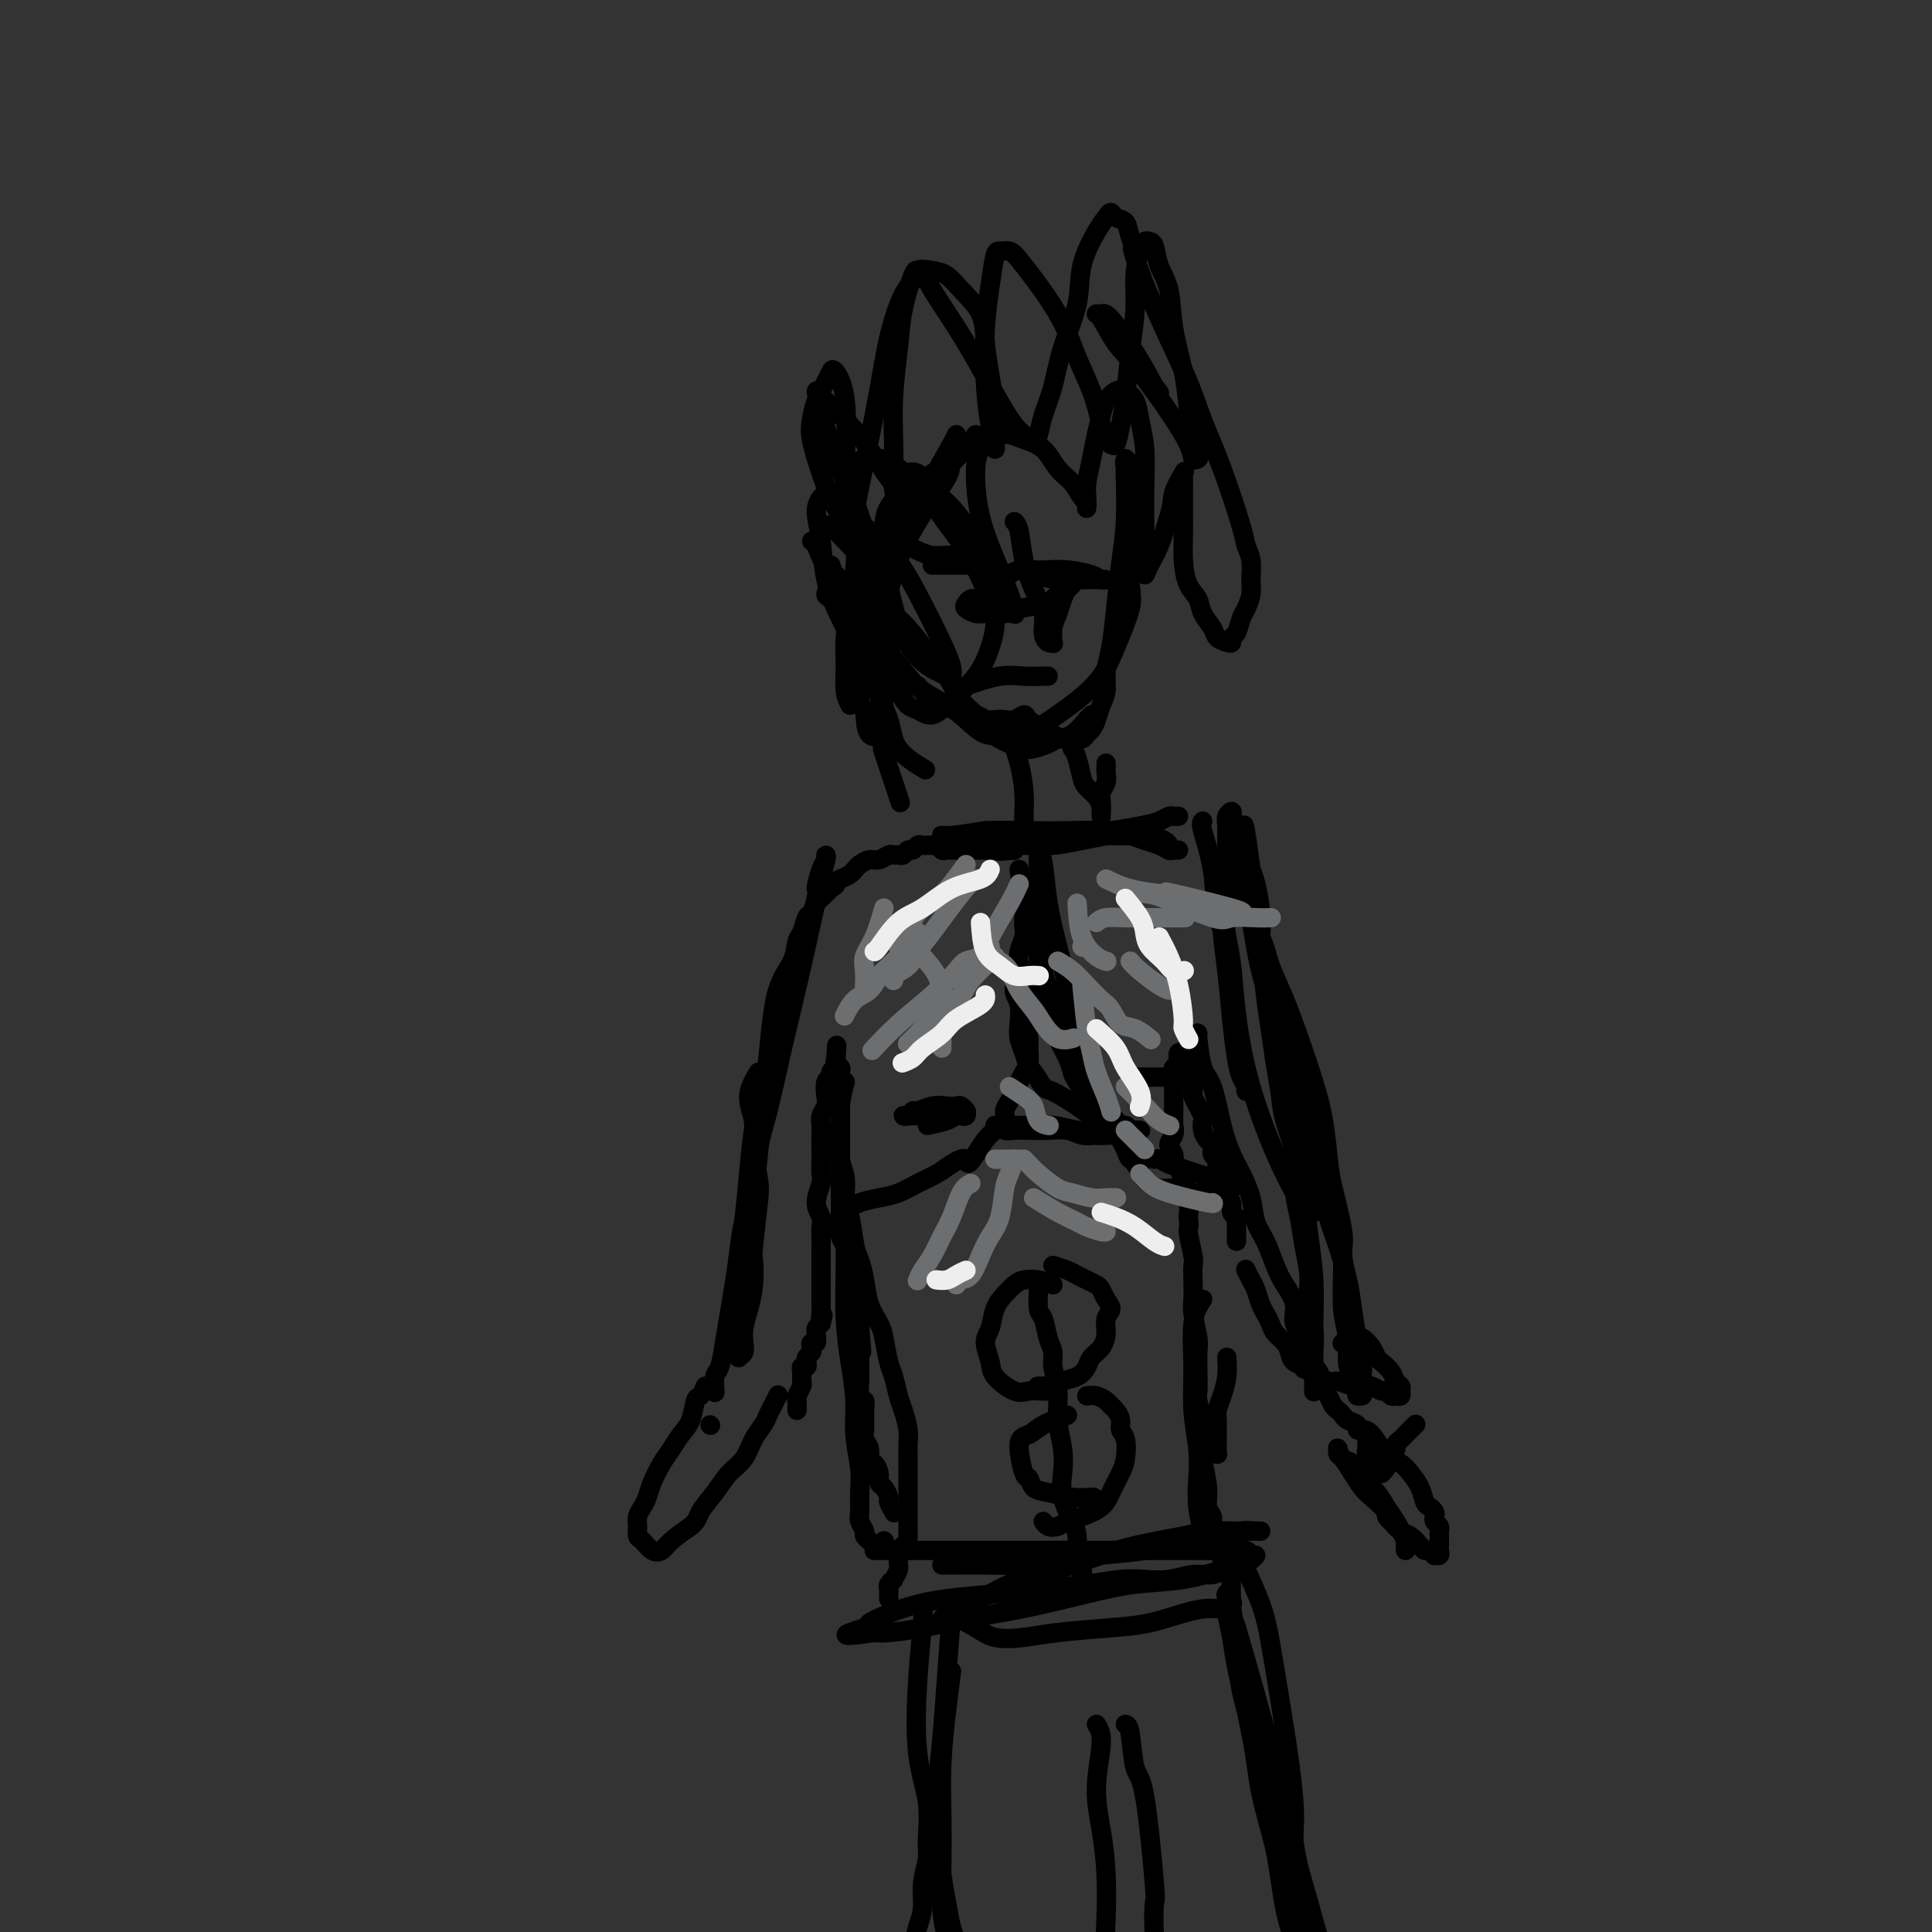 <svg viewBox='0 0 400 400' version='1.1' xmlns='http://www.w3.org/2000/svg' xmlns:xlink='http://www.w3.org/1999/xlink'><rect x="0" y="0" width="400" height="400" fill="#333333" stroke="none"/><g fill='none' stroke='#000000' stroke-width='4' stroke-linecap='round' stroke-linejoin='round'><path d='M172,117c0.606,1.726 1.212,3.452 2,5c0.788,1.548 1.758,2.919 3,5c1.242,2.081 2.755,4.871 4,7c1.245,2.129 2.223,3.595 3,5c0.777,1.405 1.354,2.747 2,4c0.646,1.253 1.363,2.416 2,3c0.637,0.584 1.196,0.587 2,1c0.804,0.413 1.852,1.234 3,1c1.148,-0.234 2.394,-1.525 4,-3c1.606,-1.475 3.572,-3.134 5,-5c1.428,-1.866 2.317,-3.940 3,-6c0.683,-2.060 1.158,-4.105 1,-6c-0.158,-1.895 -0.951,-3.639 -2,-6c-1.049,-2.361 -2.356,-5.340 -4,-8c-1.644,-2.660 -3.625,-5.002 -5,-7c-1.375,-1.998 -2.145,-3.651 -3,-5c-0.855,-1.349 -1.794,-2.392 -2,-3c-0.206,-0.608 0.323,-0.779 0,-1c-0.323,-0.221 -1.496,-0.491 -2,0c-0.504,0.491 -0.340,1.742 -1,3c-0.660,1.258 -2.146,2.523 -3,4c-0.854,1.477 -1.076,3.167 -1,6c0.076,2.833 0.450,6.809 1,10c0.550,3.191 1.275,5.595 2,8'/><path d='M186,129c1.443,4.490 3.550,6.715 5,8c1.450,1.285 2.241,1.630 3,2c0.759,0.370 1.484,0.766 2,1c0.516,0.234 0.822,0.308 1,0c0.178,-0.308 0.229,-0.998 0,-2c-0.229,-1.002 -0.739,-2.316 -2,-5c-1.261,-2.684 -3.273,-6.736 -5,-10c-1.727,-3.264 -3.169,-5.738 -5,-8c-1.831,-2.262 -4.050,-4.312 -6,-6c-1.950,-1.688 -3.629,-3.014 -5,-4c-1.371,-0.986 -2.432,-1.632 -3,-2c-0.568,-0.368 -0.641,-0.459 -1,0c-0.359,0.459 -1.004,1.468 -1,3c0.004,1.532 0.658,3.587 1,6c0.342,2.413 0.372,5.186 1,8c0.628,2.814 1.855,5.670 3,8c1.145,2.330 2.209,4.133 3,6c0.791,1.867 1.311,3.799 2,5c0.689,1.201 1.549,1.673 2,2c0.451,0.327 0.492,0.511 1,1c0.508,0.489 1.482,1.283 2,-2c0.518,-3.283 0.580,-10.645 -1,-16c-1.580,-5.355 -4.802,-8.705 -7,-11c-2.198,-2.295 -3.371,-3.536 -4,-4c-0.629,-0.464 -0.713,-0.152 -1,0c-0.287,0.152 -0.778,0.144 -1,1c-0.222,0.856 -0.175,2.577 0,4c0.175,1.423 0.479,2.550 1,4c0.521,1.450 1.261,3.225 2,5'/><path d='M173,123c0.563,2.982 1.472,3.438 2,4c0.528,0.562 0.676,1.229 1,2c0.324,0.771 0.823,1.646 1,2c0.177,0.354 0.031,0.189 0,0c-0.031,-0.189 0.052,-0.401 0,-1c-0.052,-0.599 -0.239,-1.586 -1,-3c-0.761,-1.414 -2.096,-3.254 -3,-5c-0.904,-1.746 -1.377,-3.399 -2,-5c-0.623,-1.601 -1.395,-3.152 -2,-4c-0.605,-0.848 -1.044,-0.994 -1,-1c0.044,-0.006 0.569,0.128 1,1c0.431,0.872 0.766,2.481 2,4c1.234,1.519 3.367,2.948 5,5c1.633,2.052 2.765,4.727 4,7c1.235,2.273 2.574,4.144 4,6c1.426,1.856 2.940,3.696 4,5c1.060,1.304 1.665,2.072 3,3c1.335,0.928 3.400,2.015 5,3c1.600,0.985 2.735,1.868 4,3c1.265,1.132 2.658,2.513 4,3c1.342,0.487 2.631,0.081 4,0c1.369,-0.081 2.816,0.163 4,0c1.184,-0.163 2.104,-0.732 4,-2c1.896,-1.268 4.767,-3.234 7,-5c2.233,-1.766 3.828,-3.332 5,-5c1.172,-1.668 1.922,-3.437 3,-6c1.078,-2.563 2.485,-5.919 3,-8c0.515,-2.081 0.138,-2.888 0,-5c-0.138,-2.112 -0.037,-5.530 0,-8c0.037,-2.470 0.011,-3.991 0,-6c-0.011,-2.009 -0.005,-4.504 0,-7'/><path d='M234,100c0.238,-6.094 -0.668,-4.328 -1,-4c-0.332,0.328 -0.092,-0.783 0,-1c0.092,-0.217 0.036,0.459 0,1c-0.036,0.541 -0.051,0.948 0,3c0.051,2.052 0.167,5.749 0,9c-0.167,3.251 -0.618,6.057 -1,9c-0.382,2.943 -0.694,6.023 -1,9c-0.306,2.977 -0.607,5.851 -1,8c-0.393,2.149 -0.879,3.574 -1,5c-0.121,1.426 0.122,2.854 0,4c-0.122,1.146 -0.609,2.010 -1,3c-0.391,0.990 -0.685,2.107 -1,3c-0.315,0.893 -0.651,1.561 -1,2c-0.349,0.439 -0.713,0.650 -1,1c-0.287,0.350 -0.498,0.838 -1,1c-0.502,0.162 -1.294,-0.001 -2,0c-0.706,0.001 -1.326,0.167 -2,0c-0.674,-0.167 -1.402,-0.668 -2,-1c-0.598,-0.332 -1.066,-0.495 -2,-1c-0.934,-0.505 -2.333,-1.351 -3,-2c-0.667,-0.649 -0.603,-1.101 -1,-1c-0.397,0.101 -1.257,0.757 -2,1c-0.743,0.243 -1.370,0.075 -2,0c-0.630,-0.075 -1.263,-0.056 -2,0c-0.737,0.056 -1.579,0.149 -2,0c-0.421,-0.149 -0.421,-0.540 -2,-1c-1.579,-0.460 -4.737,-0.989 -7,-2c-2.263,-1.011 -3.632,-2.506 -5,-4'/><path d='M190,142c-6.180,-1.948 -4.130,-1.816 -5,-3c-0.870,-1.184 -4.661,-3.682 -7,-6c-2.339,-2.318 -3.228,-4.454 -4,-6c-0.772,-1.546 -1.428,-2.502 -2,-3c-0.572,-0.498 -1.059,-0.539 -1,-1c0.059,-0.461 0.665,-1.341 1,-2c0.335,-0.659 0.399,-1.098 1,-1c0.601,0.098 1.738,0.731 3,1c1.262,0.269 2.648,0.174 4,1c1.352,0.826 2.668,2.574 4,4c1.332,1.426 2.678,2.531 4,4c1.322,1.469 2.618,3.303 4,5c1.382,1.697 2.850,3.256 4,5c1.150,1.744 1.984,3.671 3,5c1.016,1.329 2.216,2.058 3,3c0.784,0.942 1.154,2.095 2,3c0.846,0.905 2.170,1.560 3,2c0.830,0.440 1.166,0.664 2,1c0.834,0.336 2.165,0.782 3,1c0.835,0.218 1.172,0.206 2,0c0.828,-0.206 2.145,-0.605 3,-1c0.855,-0.395 1.249,-0.785 2,-1c0.751,-0.215 1.861,-0.253 3,-1c1.139,-0.747 2.307,-2.201 3,-3c0.693,-0.799 0.912,-0.943 1,-1c0.088,-0.057 0.044,-0.029 0,0'/><path d='M198,90c-0.072,0.213 -0.144,0.427 -1,2c-0.856,1.573 -2.495,4.506 -4,7c-1.505,2.494 -2.875,4.548 -4,7c-1.125,2.452 -2.004,5.302 -3,8c-0.996,2.698 -2.111,5.246 -3,8c-0.889,2.754 -1.554,5.716 -2,9c-0.446,3.284 -0.672,6.891 0,10c0.672,3.109 2.242,5.720 3,8c0.758,2.280 0.704,4.229 2,6c1.296,1.771 3.942,3.363 5,4c1.058,0.637 0.529,0.318 0,0'/><path d='M202,90c-0.497,0.965 -0.994,1.930 -2,3c-1.006,1.070 -2.522,2.247 -3,3c-0.478,0.753 0.083,1.084 -1,3c-1.083,1.916 -3.810,5.419 -6,9c-2.190,3.581 -3.844,7.242 -5,11c-1.156,3.758 -1.815,7.615 -2,14c-0.185,6.385 0.105,15.299 0,19c-0.105,3.701 -0.605,2.189 0,4c0.605,1.811 2.316,6.946 3,9c0.684,2.054 0.342,1.027 0,0'/><path d='M193,98c-0.810,0.980 -1.619,1.960 -3,4c-1.381,2.040 -3.333,5.140 -5,9c-1.667,3.860 -3.049,8.479 -4,12c-0.951,3.521 -1.469,5.945 -2,10c-0.531,4.055 -1.073,9.741 -1,12c0.073,2.259 0.762,1.090 1,2c0.238,0.910 0.026,3.899 1,5c0.974,1.101 3.136,0.315 4,0c0.864,-0.315 0.432,-0.157 0,0'/><path d='M176,146c-0.429,-0.839 -0.858,-1.677 -1,-3c-0.142,-1.323 0.001,-3.130 0,-5c-0.001,-1.870 -0.148,-3.802 0,-6c0.148,-2.198 0.590,-4.661 1,-7c0.410,-2.339 0.789,-4.555 1,-7c0.211,-2.445 0.256,-5.120 0,-7c-0.256,-1.880 -0.811,-2.965 -1,-4c-0.189,-1.035 -0.012,-2.018 0,-3c0.012,-0.982 -0.140,-1.962 0,-3c0.140,-1.038 0.574,-2.134 1,-3c0.426,-0.866 0.846,-1.502 1,-2c0.154,-0.498 0.042,-0.859 1,-1c0.958,-0.141 2.986,-0.061 4,0c1.014,0.061 1.013,0.103 2,1c0.987,0.897 2.960,2.649 5,4c2.040,1.351 4.147,2.301 6,4c1.853,1.699 3.453,4.147 5,6c1.547,1.853 3.041,3.113 4,5c0.959,1.887 1.383,4.403 2,6c0.617,1.597 1.426,2.277 2,3c0.574,0.723 0.914,1.489 1,2c0.086,0.511 -0.083,0.765 0,1c0.083,0.235 0.417,0.450 0,-1c-0.417,-1.450 -1.586,-4.564 -3,-8c-1.414,-3.436 -3.073,-7.194 -4,-11c-0.927,-3.806 -1.122,-7.659 -1,-10c0.122,-2.341 0.561,-3.171 1,-4'/><path d='M203,93c0.531,-2.834 1.860,-2.918 3,-3c1.140,-0.082 2.091,-0.161 3,0c0.909,0.161 1.777,0.561 3,1c1.223,0.439 2.801,0.915 4,2c1.199,1.085 2.020,2.777 3,4c0.980,1.223 2.119,1.975 3,3c0.881,1.025 1.504,2.322 2,3c0.496,0.678 0.864,0.738 1,1c0.136,0.262 0.039,0.725 0,1c-0.039,0.275 -0.022,0.363 0,0c0.022,-0.363 0.047,-1.178 0,-2c-0.047,-0.822 -0.168,-1.652 0,-3c0.168,-1.348 0.625,-3.216 1,-5c0.375,-1.784 0.666,-3.484 1,-5c0.334,-1.516 0.709,-2.846 1,-4c0.291,-1.154 0.497,-2.131 1,-3c0.503,-0.869 1.301,-1.632 2,-2c0.699,-0.368 1.298,-0.343 2,0c0.702,0.343 1.509,1.003 2,2c0.491,0.997 0.668,2.331 1,4c0.332,1.669 0.821,3.671 1,6c0.179,2.329 0.050,4.983 0,8c-0.050,3.017 -0.022,6.395 0,9c0.022,2.605 0.036,4.436 0,6c-0.036,1.564 -0.123,2.863 0,3c0.123,0.137 0.456,-0.886 1,-2c0.544,-1.114 1.298,-2.318 2,-4c0.702,-1.682 1.351,-3.841 2,-6'/><path d='M242,107c0.879,-2.748 0.575,-3.618 1,-5c0.425,-1.382 1.578,-3.277 2,-4c0.422,-0.723 0.113,-0.273 0,0c-0.113,0.273 -0.031,0.371 0,1c0.031,0.629 0.010,1.789 0,3c-0.010,1.211 -0.010,2.473 0,4c0.010,1.527 0.029,3.318 0,5c-0.029,1.682 -0.106,3.255 0,5c0.106,1.745 0.395,3.661 1,5c0.605,1.339 1.528,2.099 2,3c0.472,0.901 0.495,1.941 1,3c0.505,1.059 1.494,2.137 2,3c0.506,0.863 0.531,1.512 1,2c0.469,0.488 1.383,0.814 2,1c0.617,0.186 0.939,0.231 1,0c0.061,-0.231 -0.137,-0.736 0,-1c0.137,-0.264 0.611,-0.285 1,-1c0.389,-0.715 0.694,-2.123 1,-3c0.306,-0.877 0.614,-1.222 1,-2c0.386,-0.778 0.849,-1.989 1,-3c0.151,-1.011 -0.010,-1.820 0,-3c0.010,-1.180 0.189,-2.729 0,-4c-0.189,-1.271 -0.748,-2.263 -1,-3c-0.252,-0.737 -0.199,-1.219 -1,-4c-0.801,-2.781 -2.458,-7.861 -4,-12c-1.542,-4.139 -2.970,-7.336 -4,-10c-1.030,-2.664 -1.662,-4.794 -3,-8c-1.338,-3.206 -3.382,-7.487 -5,-11c-1.618,-3.513 -2.809,-6.256 -4,-9'/><path d='M237,59c-3.804,-10.267 -2.315,-7.435 -2,-7c0.315,0.435 -0.545,-1.527 -1,-3c-0.455,-1.473 -0.505,-2.455 -1,-3c-0.495,-0.545 -1.436,-0.651 -2,-1c-0.564,-0.349 -0.751,-0.940 -1,-1c-0.249,-0.060 -0.560,0.410 -1,1c-0.440,0.590 -1.010,1.300 -2,3c-0.990,1.700 -2.402,4.390 -3,7c-0.598,2.610 -0.384,5.140 -1,8c-0.616,2.860 -2.062,6.049 -3,9c-0.938,2.951 -1.367,5.665 -2,8c-0.633,2.335 -1.471,4.293 -2,6c-0.529,1.707 -0.750,3.165 -1,4c-0.250,0.835 -0.529,1.049 -1,1c-0.471,-0.049 -1.134,-0.361 -2,-1c-0.866,-0.639 -1.934,-1.607 -4,-5c-2.066,-3.393 -5.130,-9.212 -8,-14c-2.870,-4.788 -5.546,-8.544 -7,-11c-1.454,-2.456 -1.685,-3.610 -2,-4c-0.315,-0.390 -0.715,-0.015 -1,0c-0.285,0.015 -0.455,-0.328 -1,1c-0.545,1.328 -1.466,4.329 -2,7c-0.534,2.671 -0.680,5.013 -1,8c-0.320,2.987 -0.814,6.618 -1,10c-0.186,3.382 -0.064,6.514 0,9c0.064,2.486 0.069,4.326 0,6c-0.069,1.674 -0.211,3.181 0,4c0.211,0.819 0.775,0.948 1,1c0.225,0.052 0.113,0.026 0,0'/><path d='M186,102c-0.218,4.456 -0.761,0.596 -1,-1c-0.239,-1.596 -0.172,-0.927 -1,-2c-0.828,-1.073 -2.552,-3.887 -4,-6c-1.448,-2.113 -2.621,-3.526 -4,-5c-1.379,-1.474 -2.964,-3.009 -4,-4c-1.036,-0.991 -1.522,-1.437 -2,-2c-0.478,-0.563 -0.946,-1.242 -1,-1c-0.054,0.242 0.308,1.404 1,4c0.692,2.596 1.716,6.625 3,10c1.284,3.375 2.829,6.097 4,9c1.171,2.903 1.969,5.989 3,8c1.031,2.011 2.294,2.947 3,4c0.706,1.053 0.856,2.223 1,3c0.144,0.777 0.282,1.162 0,1c-0.282,-0.162 -0.983,-0.872 -2,-2c-1.017,-1.128 -2.350,-2.675 -4,-5c-1.650,-2.325 -3.617,-5.430 -5,-8c-1.383,-2.570 -2.182,-4.607 -3,-7c-0.818,-2.393 -1.656,-5.141 -2,-7c-0.344,-1.859 -0.196,-2.827 0,-4c0.196,-1.173 0.438,-2.551 1,-4c0.562,-1.449 1.443,-2.970 2,-4c0.557,-1.030 0.789,-1.569 1,-2c0.211,-0.431 0.400,-0.754 1,0c0.600,0.754 1.611,2.583 2,6c0.389,3.417 0.156,8.421 0,12c-0.156,3.579 -0.234,5.733 0,8c0.234,2.267 0.781,4.648 1,6c0.219,1.352 0.109,1.676 0,2'/><path d='M176,111c0.745,5.298 1.109,1.543 1,0c-0.109,-1.543 -0.691,-0.874 0,-5c0.691,-4.126 2.656,-13.046 4,-20c1.344,-6.954 2.068,-11.941 3,-16c0.932,-4.059 2.073,-7.191 3,-9c0.927,-1.809 1.639,-2.295 2,-3c0.361,-0.705 0.370,-1.628 1,-2c0.630,-0.372 1.881,-0.191 3,0c1.119,0.191 2.106,0.394 3,1c0.894,0.606 1.693,1.616 3,3c1.307,1.384 3.121,3.141 4,5c0.879,1.859 0.824,3.821 1,6c0.176,2.179 0.583,4.574 1,7c0.417,2.426 0.845,4.883 1,7c0.155,2.117 0.039,3.893 0,5c-0.039,1.107 0.000,1.543 0,2c-0.000,0.457 -0.039,0.933 0,1c0.039,0.067 0.157,-0.276 0,-1c-0.157,-0.724 -0.589,-1.830 -1,-4c-0.411,-2.170 -0.802,-5.404 -1,-9c-0.198,-3.596 -0.205,-7.553 0,-11c0.205,-3.447 0.620,-6.385 1,-9c0.380,-2.615 0.724,-4.909 1,-6c0.276,-1.091 0.485,-0.979 1,-1c0.515,-0.021 1.335,-0.174 2,0c0.665,0.174 1.175,0.677 3,3c1.825,2.323 4.963,6.468 7,10c2.037,3.532 2.971,6.451 4,9c1.029,2.549 2.151,4.728 3,7c0.849,2.272 1.424,4.636 2,7'/><path d='M228,88c1.797,4.417 1.791,3.960 2,4c0.209,0.040 0.634,0.579 1,0c0.366,-0.579 0.672,-2.275 1,-4c0.328,-1.725 0.679,-3.481 1,-6c0.321,-2.519 0.611,-5.803 1,-9c0.389,-3.197 0.878,-6.307 1,-9c0.122,-2.693 -0.122,-4.970 0,-7c0.122,-2.030 0.609,-3.814 1,-5c0.391,-1.186 0.686,-1.773 1,-2c0.314,-0.227 0.646,-0.095 1,0c0.354,0.095 0.728,0.151 1,1c0.272,0.849 0.440,2.490 1,4c0.560,1.510 1.512,2.889 2,5c0.488,2.111 0.513,4.954 1,8c0.487,3.046 1.438,6.294 2,9c0.562,2.706 0.735,4.871 1,7c0.265,2.129 0.621,4.224 1,6c0.379,1.776 0.779,3.234 1,4c0.221,0.766 0.261,0.840 0,1c-0.261,0.160 -0.822,0.407 -1,0c-0.178,-0.407 0.029,-1.468 -2,-5c-2.029,-3.532 -6.292,-9.534 -9,-13c-2.708,-3.466 -3.861,-4.395 -5,-6c-1.139,-1.605 -2.265,-3.888 -3,-5c-0.735,-1.112 -1.078,-1.055 -1,-1c0.078,0.055 0.578,0.108 1,0c0.422,-0.108 0.768,-0.375 2,1c1.232,1.375 3.352,4.393 5,7c1.648,2.607 2.824,4.804 4,7'/><path d='M239,80c1.833,2.333 0.917,1.167 0,0'/><path d='M214,119c1.776,0.423 3.552,0.845 5,1c1.448,0.155 2.567,0.042 4,0c1.433,-0.042 3.179,-0.014 4,0c0.821,0.014 0.716,0.014 1,0c0.284,-0.014 0.957,-0.042 1,0c0.043,0.042 -0.543,0.155 -1,0c-0.457,-0.155 -0.783,-0.578 -2,-1c-1.217,-0.422 -3.324,-0.842 -5,-1c-1.676,-0.158 -2.920,-0.054 -4,0c-1.080,0.054 -1.996,0.057 -3,0c-1.004,-0.057 -2.097,-0.173 -3,0c-0.903,0.173 -1.615,0.635 -2,1c-0.385,0.365 -0.443,0.634 -1,1c-0.557,0.366 -1.611,0.829 -2,1c-0.389,0.171 -0.111,0.049 0,0c0.111,-0.049 0.056,-0.024 0,0'/><path d='M193,117c0.362,-0.000 0.724,-0.000 2,0c1.276,0.000 3.467,0.001 5,0c1.533,-0.001 2.407,-0.003 3,0c0.593,0.003 0.903,0.011 1,0c0.097,-0.011 -0.021,-0.040 0,0c0.021,0.040 0.180,0.151 0,0c-0.180,-0.151 -0.700,-0.562 -2,-1c-1.300,-0.438 -3.382,-0.902 -5,-1c-1.618,-0.098 -2.774,0.170 -4,0c-1.226,-0.170 -2.522,-0.776 -3,-1c-0.478,-0.224 -0.136,-0.064 0,0c0.136,0.064 0.068,0.032 0,0'/><path d='M210,108c0.353,0.315 0.707,0.629 1,2c0.293,1.371 0.526,3.797 1,6c0.474,2.203 1.188,4.183 2,6c0.812,1.817 1.720,3.470 2,5c0.280,1.530 -0.069,2.937 0,4c0.069,1.063 0.557,1.782 1,2c0.443,0.218 0.839,-0.067 1,0c0.161,0.067 0.085,0.484 0,0c-0.085,-0.484 -0.178,-1.868 0,-3c0.178,-1.132 0.627,-2.010 1,-3c0.373,-0.990 0.671,-2.090 1,-3c0.329,-0.910 0.688,-1.628 1,-2c0.312,-0.372 0.578,-0.398 1,-1c0.422,-0.602 1.000,-1.780 1,-2c0.000,-0.220 -0.577,0.518 -1,1c-0.423,0.482 -0.691,0.706 -1,1c-0.309,0.294 -0.657,0.656 -1,1c-0.343,0.344 -0.679,0.670 -1,1c-0.321,0.330 -0.625,0.666 -1,1c-0.375,0.334 -0.821,0.667 -2,1c-1.179,0.333 -3.089,0.667 -5,1'/><path d='M211,126c-2.162,1.004 -2.069,1.012 -3,1c-0.931,-0.012 -2.888,-0.046 -4,0c-1.112,0.046 -1.380,0.170 -2,0c-0.620,-0.170 -1.591,-0.634 -2,-1c-0.409,-0.366 -0.254,-0.634 0,-1c0.254,-0.366 0.607,-0.829 1,-1c0.393,-0.171 0.827,-0.049 1,0c0.173,0.049 0.087,0.024 0,0'/><path d='M200,142c2.506,-0.845 5.011,-1.691 7,-2c1.989,-0.309 3.461,-0.083 5,0c1.539,0.083 3.145,0.022 4,0c0.855,-0.022 0.959,-0.006 1,0c0.041,0.006 0.021,0.003 0,0'/><path d='M222,155c0.326,0.441 0.651,0.881 1,2c0.349,1.119 0.720,2.915 1,4c0.280,1.085 0.467,1.457 1,2c0.533,0.543 1.411,1.256 2,2c0.589,0.744 0.890,1.521 1,2c0.110,0.479 0.029,0.662 0,1c-0.029,0.338 -0.008,0.831 0,1c0.008,0.169 0.001,0.015 0,0c-0.001,-0.015 0.003,0.109 0,0c-0.003,-0.109 -0.015,-0.453 0,-1c0.015,-0.547 0.057,-1.298 0,-2c-0.057,-0.702 -0.211,-1.355 0,-2c0.211,-0.645 0.789,-1.283 1,-2c0.211,-0.717 0.057,-1.512 0,-2c-0.057,-0.488 -0.015,-0.670 0,-1c0.015,-0.330 0.004,-0.809 0,-1c-0.004,-0.191 -0.002,-0.096 0,0'/><path d='M209,152c0.732,1.964 1.464,3.928 2,6c0.536,2.072 0.876,4.252 1,6c0.124,1.748 0.033,3.063 0,4c-0.033,0.937 -0.009,1.494 0,2c0.009,0.506 0.002,0.960 0,1c-0.002,0.040 -0.001,-0.335 0,-1c0.001,-0.665 0.000,-1.618 0,-2c-0.000,-0.382 -0.000,-0.191 0,0'/><path d='M201,174c1.576,0.429 3.152,0.858 5,1c1.848,0.142 3.967,-0.003 6,0c2.033,0.003 3.979,0.156 6,0c2.021,-0.156 4.116,-0.619 6,-1c1.884,-0.381 3.555,-0.680 5,-1c1.445,-0.320 2.663,-0.660 4,-1c1.337,-0.340 2.793,-0.680 4,-1c1.207,-0.320 2.167,-0.622 3,-1c0.833,-0.378 1.541,-0.833 2,-1c0.459,-0.167 0.671,-0.046 1,0c0.329,0.046 0.777,0.015 1,0c0.223,-0.015 0.221,-0.015 0,0c-0.221,0.015 -0.660,0.046 -1,0c-0.340,-0.046 -0.579,-0.167 -1,0c-0.421,0.167 -1.024,0.623 -2,1c-0.976,0.377 -2.326,0.675 -4,1c-1.674,0.325 -3.674,0.677 -6,1c-2.326,0.323 -4.978,0.619 -7,1c-2.022,0.381 -3.413,0.848 -5,1c-1.587,0.152 -3.370,-0.012 -5,0c-1.630,0.012 -3.106,0.199 -5,0c-1.894,-0.199 -4.207,-0.786 -6,-1c-1.793,-0.214 -3.067,-0.057 -4,0c-0.933,0.057 -1.526,0.012 -2,0c-0.474,-0.012 -0.828,0.007 -1,0c-0.172,-0.007 -0.162,-0.040 0,0c0.162,0.040 0.475,0.154 2,0c1.525,-0.154 4.263,-0.577 7,-1'/><path d='M204,172c3.323,-0.158 7.130,-0.053 10,0c2.870,0.053 4.803,0.056 7,0c2.197,-0.056 4.658,-0.169 7,0c2.342,0.169 4.563,0.620 6,1c1.437,0.380 2.088,0.690 3,1c0.912,0.310 2.084,0.619 3,1c0.916,0.381 1.576,0.835 2,1c0.424,0.165 0.611,0.041 1,0c0.389,-0.041 0.978,0.000 1,0c0.022,-0.000 -0.524,-0.042 -1,0c-0.476,0.042 -0.884,0.169 -1,0c-0.116,-0.169 0.059,-0.634 0,-1c-0.059,-0.366 -0.351,-0.634 -1,-1c-0.649,-0.366 -1.653,-0.830 -2,-1c-0.347,-0.170 -0.036,-0.046 0,0c0.036,0.046 -0.202,0.013 -1,0c-0.798,-0.013 -2.156,-0.004 -3,0c-0.844,0.004 -1.174,0.005 -2,0c-0.826,-0.005 -2.149,-0.016 -3,0c-0.851,0.016 -1.229,0.061 -2,0c-0.771,-0.061 -1.934,-0.226 -3,0c-1.066,0.226 -2.033,0.845 -3,1c-0.967,0.155 -1.933,-0.152 -3,0c-1.067,0.152 -2.234,0.762 -3,1c-0.766,0.238 -1.129,0.102 -2,0c-0.871,-0.102 -2.249,-0.172 -3,0c-0.751,0.172 -0.876,0.586 -1,1'/><path d='M210,176c-4.903,0.464 -3.159,0.124 -3,0c0.159,-0.124 -1.267,-0.033 -2,0c-0.733,0.033 -0.774,0.009 -1,0c-0.226,-0.009 -0.638,-0.002 -1,0c-0.362,0.002 -0.674,0.001 -1,0c-0.326,-0.001 -0.665,-0.000 -1,0c-0.335,0.000 -0.667,-0.000 -1,0c-0.333,0.000 -0.667,0.001 -1,0c-0.333,-0.001 -0.666,-0.004 -1,0c-0.334,0.004 -0.668,0.015 -1,0c-0.332,-0.015 -0.663,-0.057 -1,0c-0.337,0.057 -0.682,0.211 -1,0c-0.318,-0.211 -0.610,-0.788 -1,-1c-0.390,-0.212 -0.878,-0.058 -1,0c-0.122,0.058 0.122,0.020 0,0c-0.122,-0.020 -0.610,-0.020 -1,0c-0.390,0.020 -0.682,0.062 -1,0c-0.318,-0.062 -0.663,-0.227 -1,0c-0.337,0.227 -0.668,0.846 -1,1c-0.332,0.154 -0.666,-0.156 -1,0c-0.334,0.156 -0.670,0.778 -1,1c-0.330,0.222 -0.654,0.045 -1,0c-0.346,-0.045 -0.712,0.044 -1,0c-0.288,-0.044 -0.497,-0.219 -1,0c-0.503,0.219 -1.300,0.832 -2,1c-0.700,0.168 -1.304,-0.110 -2,0c-0.696,0.110 -1.486,0.607 -2,1c-0.514,0.393 -0.754,0.683 -1,1c-0.246,0.317 -0.499,0.662 -1,1c-0.501,0.338 -1.251,0.669 -2,1'/><path d='M174,182c-2.959,1.259 -1.356,0.905 -1,1c0.356,0.095 -0.535,0.639 -1,1c-0.465,0.361 -0.506,0.538 -1,1c-0.494,0.462 -1.442,1.211 -2,2c-0.558,0.789 -0.725,1.620 -1,2c-0.275,0.380 -0.658,0.308 -1,1c-0.342,0.692 -0.643,2.148 -1,3c-0.357,0.852 -0.768,1.100 -1,2c-0.232,0.900 -0.283,2.451 -1,4c-0.717,1.549 -2.099,3.096 -3,6c-0.901,2.904 -1.319,7.167 -2,14c-0.681,6.833 -1.623,16.238 -2,20c-0.377,3.762 -0.188,1.881 0,0'/><path d='M157,222c-0.966,1.648 -1.932,3.296 -2,5c-0.068,1.704 0.763,3.466 1,5c0.237,1.534 -0.119,2.842 0,5c0.119,2.158 0.712,5.167 1,7c0.288,1.833 0.271,2.489 0,5c-0.271,2.511 -0.794,6.878 -1,9c-0.206,2.122 -0.094,2.000 0,3c0.094,1.000 0.170,3.122 0,5c-0.170,1.878 -0.585,3.512 -1,5c-0.415,1.488 -0.829,2.830 -1,4c-0.171,1.170 -0.098,2.168 0,3c0.098,0.832 0.222,1.498 0,2c-0.222,0.502 -0.791,0.840 -1,1c-0.209,0.160 -0.057,0.144 0,0c0.057,-0.144 0.018,-0.414 0,-1c-0.018,-0.586 -0.016,-1.486 0,-3c0.016,-1.514 0.045,-3.640 0,-6c-0.045,-2.360 -0.164,-4.954 0,-8c0.164,-3.046 0.613,-6.543 1,-10c0.387,-3.457 0.714,-6.872 1,-10c0.286,-3.128 0.530,-5.968 1,-9c0.470,-3.032 1.165,-6.256 2,-9c0.835,-2.744 1.809,-5.009 3,-9c1.191,-3.991 2.597,-9.709 3,-12c0.403,-2.291 -0.199,-1.155 0,-2c0.199,-0.845 1.200,-3.670 2,-6c0.800,-2.330 1.400,-4.165 2,-6'/><path d='M168,190c2.039,-7.950 1.135,-5.825 1,-6c-0.135,-0.175 0.499,-2.649 1,-4c0.501,-1.351 0.869,-1.580 1,-2c0.131,-0.420 0.026,-1.031 0,-1c-0.026,0.031 0.026,0.705 0,1c-0.026,0.295 -0.129,0.211 -1,4c-0.871,3.789 -2.508,11.453 -4,18c-1.492,6.547 -2.837,11.979 -4,17c-1.163,5.021 -2.143,9.632 -3,13c-0.857,3.368 -1.592,5.495 -2,8c-0.408,2.505 -0.491,5.389 -1,8c-0.509,2.611 -1.446,4.948 -2,7c-0.554,2.052 -0.726,3.817 -1,6c-0.274,2.183 -0.652,4.782 -1,7c-0.348,2.218 -0.668,4.056 -1,6c-0.332,1.944 -0.677,3.995 -1,6c-0.323,2.005 -0.622,3.963 -1,5c-0.378,1.037 -0.833,1.154 -1,2c-0.167,0.846 -0.045,2.420 0,3c0.045,0.580 0.013,0.166 0,0c-0.013,-0.166 -0.006,-0.083 0,0'/><path d='M249,170c-0.211,0.173 -0.421,0.345 0,2c0.421,1.655 1.475,4.791 2,8c0.525,3.209 0.522,6.490 1,9c0.478,2.510 1.438,4.248 2,7c0.562,2.752 0.725,6.520 1,9c0.275,2.480 0.662,3.674 1,6c0.338,2.326 0.627,5.784 1,8c0.373,2.216 0.829,3.191 1,4c0.171,0.809 0.057,1.451 0,2c-0.057,0.549 -0.057,1.004 0,1c0.057,-0.004 0.170,-0.467 0,-1c-0.170,-0.533 -0.625,-1.136 -1,-2c-0.375,-0.864 -0.671,-1.990 -1,-4c-0.329,-2.010 -0.691,-4.904 -1,-8c-0.309,-3.096 -0.566,-6.394 -1,-10c-0.434,-3.606 -1.046,-7.519 -1,-11c0.046,-3.481 0.748,-6.531 1,-9c0.252,-2.469 0.054,-4.357 0,-6c-0.054,-1.643 0.037,-3.040 0,-4c-0.037,-0.960 -0.203,-1.483 0,-2c0.203,-0.517 0.775,-1.028 1,-1c0.225,0.028 0.101,0.595 0,1c-0.101,0.405 -0.181,0.647 0,1c0.181,0.353 0.623,0.815 1,2c0.377,1.185 0.688,3.092 1,5'/><path d='M257,177c0.498,2.475 0.743,4.162 1,6c0.257,1.838 0.526,3.828 1,7c0.474,3.172 1.152,7.526 2,11c0.848,3.474 1.866,6.066 3,9c1.134,2.934 2.384,6.208 3,9c0.616,2.792 0.600,5.101 1,7c0.400,1.899 1.218,3.386 2,5c0.782,1.614 1.527,3.353 2,5c0.473,1.647 0.674,3.201 1,5c0.326,1.799 0.777,3.843 1,5c0.223,1.157 0.218,1.427 0,2c-0.218,0.573 -0.649,1.448 -1,2c-0.351,0.552 -0.623,0.781 -1,1c-0.377,0.219 -0.861,0.429 -2,-1c-1.139,-1.429 -2.935,-4.497 -5,-9c-2.065,-4.503 -4.399,-10.443 -6,-16c-1.601,-5.557 -2.467,-10.732 -3,-15c-0.533,-4.268 -0.731,-7.630 -1,-10c-0.269,-2.370 -0.608,-3.749 -1,-6c-0.392,-2.251 -0.835,-5.373 -1,-7c-0.165,-1.627 -0.051,-1.760 0,-2c0.051,-0.240 0.038,-0.586 0,-1c-0.038,-0.414 -0.100,-0.897 0,-1c0.100,-0.103 0.361,0.174 1,1c0.639,0.826 1.655,2.202 3,4c1.345,1.798 3.020,4.018 4,6c0.980,1.982 1.264,3.726 2,6c0.736,2.274 1.925,5.078 3,10c1.075,4.922 2.038,11.961 3,19'/><path d='M269,229c1.595,6.912 1.583,6.693 2,8c0.417,1.307 1.264,4.140 2,7c0.736,2.860 1.363,5.747 2,8c0.637,2.253 1.285,3.870 2,6c0.715,2.130 1.498,4.772 2,7c0.502,2.228 0.723,4.043 1,6c0.277,1.957 0.611,4.055 1,6c0.389,1.945 0.832,3.737 1,5c0.168,1.263 0.060,1.997 0,3c-0.060,1.003 -0.071,2.273 0,3c0.071,0.727 0.225,0.909 0,1c-0.225,0.091 -0.830,0.090 -1,0c-0.170,-0.090 0.094,-0.270 0,-1c-0.094,-0.730 -0.547,-2.010 -1,-3c-0.453,-0.990 -0.907,-1.690 -1,-3c-0.093,-1.310 0.175,-3.230 0,-5c-0.175,-1.770 -0.791,-3.389 -1,-6c-0.209,-2.611 -0.009,-6.214 0,-9c0.009,-2.786 -0.173,-4.756 -1,-8c-0.827,-3.244 -2.298,-7.764 -3,-11c-0.702,-3.236 -0.633,-5.189 -1,-7c-0.367,-1.811 -1.170,-3.478 -2,-5c-0.830,-1.522 -1.687,-2.897 -2,-4c-0.313,-1.103 -0.081,-1.934 0,-2c0.081,-0.066 0.011,0.632 0,1c-0.011,0.368 0.035,0.407 0,2c-0.035,1.593 -0.153,4.741 0,8c0.153,3.259 0.576,6.630 1,10'/><path d='M270,246c0.321,4.777 0.622,7.219 1,10c0.378,2.781 0.833,5.899 1,9c0.167,3.101 0.045,6.183 0,9c-0.045,2.817 -0.012,5.367 0,7c0.012,1.633 0.003,2.347 0,3c-0.003,0.653 -0.001,1.243 0,2c0.001,0.757 0.000,1.680 0,2c-0.000,0.320 0.000,0.038 0,0c-0.000,-0.038 -0.000,0.168 0,0c0.000,-0.168 0.001,-0.710 0,-1c-0.001,-0.290 -0.004,-0.327 0,-1c0.004,-0.673 0.016,-1.980 0,-3c-0.016,-1.020 -0.060,-1.751 0,-3c0.060,-1.249 0.224,-3.014 0,-5c-0.224,-1.986 -0.835,-4.192 -1,-6c-0.165,-1.808 0.115,-3.219 0,-5c-0.115,-1.781 -0.626,-3.931 -1,-6c-0.374,-2.069 -0.611,-4.057 -1,-6c-0.389,-1.943 -0.930,-3.840 -1,-6c-0.070,-2.160 0.332,-4.583 0,-7c-0.332,-2.417 -1.398,-4.828 -2,-7c-0.602,-2.172 -0.739,-4.103 -1,-6c-0.261,-1.897 -0.644,-3.758 -1,-6c-0.356,-2.242 -0.683,-4.863 -1,-7c-0.317,-2.137 -0.624,-3.790 -1,-7c-0.376,-3.210 -0.822,-7.976 -1,-10c-0.178,-2.024 -0.089,-1.305 0,-2c0.089,-0.695 0.178,-2.802 0,-5c-0.178,-2.198 -0.622,-4.485 -1,-6c-0.378,-1.515 -0.689,-2.257 -1,-3'/><path d='M259,180c-2.254,-17.092 -1.389,-5.822 -1,-2c0.389,3.822 0.303,0.195 0,-1c-0.303,-1.195 -0.824,0.043 -1,1c-0.176,0.957 -0.007,1.634 0,2c0.007,0.366 -0.147,0.420 0,1c0.147,0.580 0.595,1.685 1,3c0.405,1.315 0.769,2.841 1,4c0.231,1.159 0.331,1.953 1,4c0.669,2.047 1.909,5.349 3,8c1.091,2.651 2.033,4.652 3,7c0.967,2.348 1.960,5.042 3,8c1.040,2.958 2.129,6.178 3,9c0.871,2.822 1.525,5.246 2,8c0.475,2.754 0.772,5.839 1,8c0.228,2.161 0.386,3.399 1,6c0.614,2.601 1.682,6.567 2,9c0.318,2.433 -0.115,3.335 0,5c0.115,1.665 0.777,4.092 1,6c0.223,1.908 0.008,3.295 0,5c-0.008,1.705 0.190,3.728 0,5c-0.190,1.272 -0.769,1.792 -1,2c-0.231,0.208 -0.116,0.104 0,0'/><path d='M147,295c0.000,0.000 0.100,0.100 0.1,0.1'/><path d='M146,287c-0.327,0.834 -0.654,1.669 -1,2c-0.346,0.331 -0.711,0.160 -1,1c-0.289,0.840 -0.501,2.693 -1,4c-0.499,1.307 -1.286,2.069 -2,3c-0.714,0.931 -1.357,2.031 -2,3c-0.643,0.969 -1.286,1.807 -2,3c-0.714,1.193 -1.497,2.742 -2,4c-0.503,1.258 -0.724,2.225 -1,3c-0.276,0.775 -0.608,1.358 -1,2c-0.392,0.642 -0.845,1.342 -1,2c-0.155,0.658 -0.011,1.274 0,2c0.011,0.726 -0.112,1.562 0,2c0.112,0.438 0.458,0.476 1,1c0.542,0.524 1.279,1.532 2,2c0.721,0.468 1.425,0.395 2,0c0.575,-0.395 1.021,-1.113 2,-2c0.979,-0.887 2.489,-1.944 4,-3'/><path d='M143,316c1.546,-1.266 1.411,-1.931 2,-3c0.589,-1.069 1.902,-2.541 3,-4c1.098,-1.459 1.982,-2.905 3,-4c1.018,-1.095 2.170,-1.840 3,-3c0.830,-1.160 1.336,-2.735 2,-4c0.664,-1.265 1.484,-2.220 2,-3c0.516,-0.780 0.726,-1.384 1,-2c0.274,-0.616 0.612,-1.243 1,-2c0.388,-0.757 0.825,-1.645 1,-2c0.175,-0.355 0.087,-0.178 0,0'/><path d='M165,292c0.030,-0.788 0.061,-1.577 0,-2c-0.061,-0.423 -0.213,-0.482 0,-1c0.213,-0.518 0.793,-1.497 1,-2c0.207,-0.503 0.042,-0.530 0,-1c-0.042,-0.470 0.040,-1.383 0,-2c-0.040,-0.617 -0.203,-0.939 0,-1c0.203,-0.061 0.773,0.139 1,0c0.227,-0.139 0.112,-0.616 0,-1c-0.112,-0.384 -0.223,-0.676 0,-1c0.223,-0.324 0.778,-0.679 1,-1c0.222,-0.321 0.112,-0.607 0,-1c-0.112,-0.393 -0.226,-0.893 0,-1c0.226,-0.107 0.792,0.179 1,0c0.208,-0.179 0.059,-0.821 0,-1c-0.059,-0.179 -0.026,0.107 0,0c0.026,-0.107 0.045,-0.606 0,-1c-0.045,-0.394 -0.156,-0.684 0,-1c0.156,-0.316 0.578,-0.658 1,-1'/><path d='M170,274c0.774,-2.963 0.207,-1.371 0,-1c-0.207,0.371 -0.056,-0.478 0,-1c0.056,-0.522 0.015,-0.717 0,-1c-0.015,-0.283 -0.004,-0.653 0,-1c0.004,-0.347 0.001,-0.671 0,-1c-0.001,-0.329 -0.000,-0.665 0,-1c0.000,-0.335 0.000,-0.670 0,-1c-0.000,-0.330 -0.000,-0.655 0,-1c0.000,-0.345 -0.000,-0.711 0,-1c0.000,-0.289 0.000,-0.500 0,-1c-0.000,-0.500 -0.000,-1.289 0,-2c0.000,-0.711 0.001,-1.345 0,-2c-0.001,-0.655 -0.005,-1.332 0,-2c0.005,-0.668 0.019,-1.327 0,-2c-0.019,-0.673 -0.072,-1.358 0,-2c0.072,-0.642 0.268,-1.240 0,-2c-0.268,-0.760 -1.000,-1.683 -1,-3c-0.000,-1.317 0.732,-3.028 1,-4c0.268,-0.972 0.072,-1.205 0,-2c-0.072,-0.795 -0.020,-2.152 0,-3c0.020,-0.848 0.009,-1.186 0,-2c-0.009,-0.814 -0.016,-2.104 0,-3c0.016,-0.896 0.056,-1.399 0,-2c-0.056,-0.601 -0.207,-1.299 0,-2c0.207,-0.701 0.773,-1.406 1,-2c0.227,-0.594 0.116,-1.076 0,-2c-0.116,-0.924 -0.237,-2.289 0,-3c0.237,-0.711 0.833,-0.768 1,-1c0.167,-0.232 -0.095,-0.638 0,-1c0.095,-0.362 0.548,-0.681 1,-1'/><path d='M173,221c0.460,-8.429 0.109,-3.002 0,-1c-0.109,2.002 0.023,0.581 0,0c-0.023,-0.581 -0.202,-0.320 0,0c0.202,0.320 0.786,0.700 1,1c0.214,0.300 0.057,0.520 0,1c-0.057,0.480 -0.015,1.221 0,2c0.015,0.779 0.004,1.597 0,2c-0.004,0.403 -0.001,0.390 0,1c0.001,0.610 0.000,1.843 0,3c-0.000,1.157 -0.000,2.239 0,3c0.000,0.761 0.000,1.201 0,2c-0.000,0.799 -0.000,1.957 0,3c0.000,1.043 0.000,1.970 0,3c-0.000,1.030 -0.000,2.163 0,3c0.000,0.837 0.000,1.379 0,2c-0.000,0.621 -0.001,1.321 0,2c0.001,0.679 0.003,1.336 0,2c-0.003,0.664 -0.011,1.337 0,2c0.011,0.663 0.040,1.318 0,2c-0.040,0.682 -0.151,1.390 0,2c0.151,0.610 0.562,1.122 1,2c0.438,0.878 0.902,2.122 1,3c0.098,0.878 -0.171,1.390 0,2c0.171,0.610 0.782,1.318 1,2c0.218,0.682 0.045,1.337 0,2c-0.045,0.663 0.040,1.332 0,2c-0.040,0.668 -0.203,1.334 0,2c0.203,0.666 0.772,1.333 1,2c0.228,0.667 0.114,1.333 0,2'/><path d='M178,275c0.773,8.712 0.207,3.490 0,2c-0.207,-1.490 -0.055,0.750 0,2c0.055,1.250 0.014,1.508 0,2c-0.014,0.492 0.000,1.217 0,2c-0.000,0.783 -0.014,1.625 0,2c0.014,0.375 0.057,0.282 0,1c-0.057,0.718 -0.212,2.247 0,3c0.212,0.753 0.793,0.729 1,1c0.207,0.271 0.041,0.836 0,2c-0.041,1.164 0.044,2.927 0,4c-0.044,1.073 -0.218,1.456 0,2c0.218,0.544 0.828,1.249 1,2c0.172,0.751 -0.095,1.548 0,2c0.095,0.452 0.551,0.559 1,1c0.449,0.441 0.890,1.216 1,2c0.110,0.784 -0.110,1.576 0,2c0.110,0.424 0.552,0.478 1,1c0.448,0.522 0.904,1.511 1,2c0.096,0.489 -0.166,0.478 0,1c0.166,0.522 0.762,1.578 1,2c0.238,0.422 0.119,0.211 0,0'/><path d='M278,271c0.335,0.683 0.671,1.366 1,2c0.329,0.634 0.652,1.221 1,2c0.348,0.779 0.722,1.752 1,2c0.278,0.248 0.459,-0.229 1,0c0.541,0.229 1.440,1.164 2,2c0.560,0.836 0.781,1.571 1,2c0.219,0.429 0.437,0.550 1,1c0.563,0.450 1.471,1.230 2,2c0.529,0.770 0.678,1.531 1,2c0.322,0.469 0.815,0.647 1,1c0.185,0.353 0.061,0.880 0,1c-0.061,0.120 -0.058,-0.168 0,0c0.058,0.168 0.171,0.792 0,1c-0.171,0.208 -0.626,-0.001 -1,0c-0.374,0.001 -0.667,0.210 -1,0c-0.333,-0.210 -0.707,-0.840 -1,-1c-0.293,-0.160 -0.505,0.149 -1,0c-0.495,-0.149 -1.273,-0.756 -2,-1c-0.727,-0.244 -1.405,-0.123 -2,0c-0.595,0.123 -1.108,0.250 -2,0c-0.892,-0.250 -2.163,-0.875 -3,-1c-0.837,-0.125 -1.239,0.250 -2,0c-0.761,-0.250 -1.880,-1.125 -3,-2'/><path d='M272,284c-3.130,-0.656 -1.956,-0.794 -2,-1c-0.044,-0.206 -1.307,-0.478 -2,-1c-0.693,-0.522 -0.816,-1.295 -1,-2c-0.184,-0.705 -0.431,-1.343 -1,-2c-0.569,-0.657 -1.462,-1.335 -2,-2c-0.538,-0.665 -0.721,-1.318 -1,-2c-0.279,-0.682 -0.653,-1.391 -1,-2c-0.347,-0.609 -0.668,-1.116 -1,-2c-0.332,-0.884 -0.677,-2.144 -1,-3c-0.323,-0.856 -0.625,-1.307 -1,-2c-0.375,-0.693 -0.821,-1.626 -1,-2c-0.179,-0.374 -0.089,-0.187 0,0'/><path d='M256,257c-0.002,-0.219 -0.005,-0.439 0,-1c0.005,-0.561 0.016,-1.464 0,-2c-0.016,-0.536 -0.061,-0.706 0,-1c0.061,-0.294 0.228,-0.712 0,-1c-0.228,-0.288 -0.849,-0.444 -1,-1c-0.151,-0.556 0.170,-1.511 0,-2c-0.170,-0.489 -0.829,-0.513 -1,-1c-0.171,-0.487 0.146,-1.439 0,-2c-0.146,-0.561 -0.756,-0.732 -1,-1c-0.244,-0.268 -0.122,-0.634 0,-1c0.122,-0.366 0.244,-0.732 0,-1c-0.244,-0.268 -0.853,-0.438 -1,-1c-0.147,-0.562 0.167,-1.515 0,-2c-0.167,-0.485 -0.815,-0.501 -1,-1c-0.185,-0.499 0.095,-1.481 0,-2c-0.095,-0.519 -0.564,-0.576 -1,-1c-0.436,-0.424 -0.839,-1.217 -1,-2c-0.161,-0.783 -0.082,-1.558 0,-2c0.082,-0.442 0.166,-0.552 0,-1c-0.166,-0.448 -0.580,-1.233 -1,-2c-0.420,-0.767 -0.844,-1.514 -1,-2c-0.156,-0.486 -0.045,-0.710 0,-1c0.045,-0.290 0.022,-0.645 0,-1'/><path d='M247,225c-1.635,-5.356 -1.223,-2.744 -1,-2c0.223,0.744 0.257,-0.378 0,-1c-0.257,-0.622 -0.805,-0.742 -1,-1c-0.195,-0.258 -0.038,-0.654 0,-1c0.038,-0.346 -0.043,-0.644 0,-1c0.043,-0.356 0.209,-0.772 0,-1c-0.209,-0.228 -0.792,-0.268 -1,0c-0.208,0.268 -0.042,0.846 0,1c0.042,0.154 -0.041,-0.114 0,0c0.041,0.114 0.207,0.611 0,1c-0.207,0.389 -0.788,0.672 -1,1c-0.212,0.328 -0.057,0.703 0,1c0.057,0.297 0.015,0.516 0,1c-0.015,0.484 -0.004,1.233 0,2c0.004,0.767 0.001,1.553 0,2c-0.001,0.447 0.001,0.557 0,1c-0.001,0.443 -0.005,1.221 0,2c0.005,0.779 0.019,1.559 0,2c-0.019,0.441 -0.073,0.542 0,1c0.073,0.458 0.271,1.272 0,2c-0.271,0.728 -1.011,1.369 -1,2c0.011,0.631 0.772,1.253 1,2c0.228,0.747 -0.079,1.621 0,2c0.079,0.379 0.543,0.265 1,1c0.457,0.735 0.906,2.321 1,3c0.094,0.679 -0.167,0.452 0,1c0.167,0.548 0.762,1.871 1,3c0.238,1.129 0.119,2.065 0,3'/><path d='M246,252c0.403,2.411 -0.088,1.937 0,3c0.088,1.063 0.755,3.661 1,5c0.245,1.339 0.070,1.419 0,2c-0.070,0.581 -0.033,1.663 0,3c0.033,1.337 0.061,2.930 0,4c-0.061,1.070 -0.212,1.618 0,3c0.212,1.382 0.788,3.599 1,5c0.212,1.401 0.061,1.986 0,3c-0.061,1.014 -0.030,2.459 0,4c0.030,1.541 0.060,3.179 0,4c-0.060,0.821 -0.208,0.824 0,2c0.208,1.176 0.773,3.526 1,5c0.227,1.474 0.118,2.071 0,3c-0.118,0.929 -0.243,2.188 0,4c0.243,1.812 0.854,4.176 1,6c0.146,1.824 -0.172,3.107 0,4c0.172,0.893 0.834,1.394 1,2c0.166,0.606 -0.166,1.315 0,2c0.166,0.685 0.829,1.346 1,2c0.171,0.654 -0.150,1.299 0,2c0.150,0.701 0.772,1.456 1,2c0.228,0.544 0.061,0.877 0,1c-0.061,0.123 -0.018,0.035 0,0c0.018,-0.035 0.009,-0.018 0,0'/><path d='M248,214c-0.065,-0.189 -0.131,-0.378 0,1c0.131,1.378 0.457,4.324 1,6c0.543,1.676 1.301,2.082 2,4c0.699,1.918 1.338,5.349 2,8c0.662,2.651 1.346,4.521 2,6c0.654,1.479 1.278,2.566 2,4c0.722,1.434 1.544,3.216 2,5c0.456,1.784 0.547,3.572 1,5c0.453,1.428 1.268,2.497 2,4c0.732,1.503 1.380,3.440 2,5c0.620,1.560 1.212,2.742 2,4c0.788,1.258 1.773,2.591 2,4c0.227,1.409 -0.304,2.895 0,4c0.304,1.105 1.443,1.829 2,3c0.557,1.171 0.530,2.790 1,4c0.470,1.210 1.435,2.012 2,3c0.565,0.988 0.729,2.163 1,3c0.271,0.837 0.649,1.338 1,2c0.351,0.662 0.676,1.487 1,2c0.324,0.513 0.646,0.716 1,1c0.354,0.284 0.738,0.651 1,1c0.262,0.349 0.400,0.681 1,1c0.600,0.319 1.662,0.624 2,1c0.338,0.376 -0.046,0.822 0,1c0.046,0.178 0.523,0.089 1,0'/><path d='M282,296c2.392,3.642 1.373,1.745 1,1c-0.373,-0.745 -0.100,-0.340 0,0c0.100,0.340 0.026,0.616 0,1c-0.026,0.384 -0.003,0.876 0,1c0.003,0.124 -0.014,-0.122 0,0c0.014,0.122 0.059,0.610 0,1c-0.059,0.390 -0.222,0.683 0,1c0.222,0.317 0.830,0.659 1,1c0.170,0.341 -0.099,0.681 0,1c0.099,0.319 0.566,0.619 1,1c0.434,0.381 0.834,0.845 1,1c0.166,0.155 0.096,-0.000 0,0c-0.096,0.000 -0.219,0.155 0,0c0.219,-0.155 0.781,-0.619 1,-1c0.219,-0.381 0.096,-0.679 0,-1c-0.096,-0.321 -0.166,-0.663 0,-1c0.166,-0.337 0.569,-0.667 1,-1c0.431,-0.333 0.890,-0.668 1,-1c0.110,-0.332 -0.129,-0.662 0,-1c0.129,-0.338 0.627,-0.683 1,-1c0.373,-0.317 0.622,-0.607 1,-1c0.378,-0.393 0.885,-0.889 1,-1c0.115,-0.111 -0.161,0.162 0,0c0.161,-0.162 0.760,-0.761 1,-1c0.240,-0.239 0.120,-0.120 0,0'/><path d='M183,319c0.000,0.000 0.100,0.100 0.1,0.1'/><path d='M175,224c-0.431,1.560 -0.862,3.120 -1,5c-0.138,1.880 0.019,4.079 0,6c-0.019,1.921 -0.212,3.565 0,5c0.212,1.435 0.830,2.662 1,4c0.170,1.338 -0.109,2.786 0,4c0.109,1.214 0.606,2.193 1,4c0.394,1.807 0.687,4.441 1,6c0.313,1.559 0.647,2.043 1,3c0.353,0.957 0.724,2.389 1,4c0.276,1.611 0.455,3.402 1,5c0.545,1.598 1.455,3.001 2,4c0.545,0.999 0.723,1.592 1,3c0.277,1.408 0.652,3.630 1,5c0.348,1.370 0.668,1.889 1,3c0.332,1.111 0.678,2.813 1,4c0.322,1.187 0.622,1.859 1,3c0.378,1.141 0.833,2.751 1,4c0.167,1.249 0.045,2.137 0,3c-0.045,0.863 -0.012,1.700 0,3c0.012,1.300 0.003,3.061 0,4c-0.003,0.939 -0.001,1.056 0,2c0.001,0.944 0.000,2.716 0,4c-0.000,1.284 -0.000,2.081 0,3c0.000,0.919 0.000,1.959 0,3'/><path d='M188,318c-0.161,3.698 -0.564,1.943 -1,2c-0.436,0.057 -0.905,1.927 -1,3c-0.095,1.073 0.185,1.348 0,2c-0.185,0.652 -0.834,1.680 -1,2c-0.166,0.320 0.152,-0.068 0,0c-0.152,0.068 -0.773,0.593 -1,1c-0.227,0.407 -0.061,0.698 0,1c0.061,0.302 0.016,0.617 0,1c-0.016,0.383 -0.004,0.835 0,1c0.004,0.165 0.001,0.045 0,0c-0.001,-0.045 -0.000,-0.013 0,0c0.000,0.013 0.000,0.006 0,0'/><path d='M254,281c0.083,1.316 0.166,2.633 0,4c-0.166,1.367 -0.580,2.785 -1,4c-0.420,1.215 -0.845,2.227 -1,3c-0.155,0.773 -0.042,1.306 0,2c0.042,0.694 0.011,1.549 0,2c-0.011,0.451 -0.002,0.499 0,1c0.002,0.501 -0.003,1.455 0,2c0.003,0.545 0.015,0.682 0,1c-0.015,0.318 -0.055,0.817 0,1c0.055,0.183 0.207,0.049 0,0c-0.207,-0.049 -0.773,-0.014 -1,0c-0.227,0.014 -0.113,0.007 0,0'/><path d='M181,321c0.147,0.000 0.293,0.000 3,0c2.707,-0.000 7.973,-0.000 12,0c4.027,0.000 6.814,0.000 10,0c3.186,-0.000 6.769,-0.000 10,0c3.231,0.000 6.109,0.000 9,0c2.891,-0.000 5.794,-0.000 8,0c2.206,0.000 3.717,0.000 6,0c2.283,-0.000 5.340,-0.001 7,0c1.660,0.001 1.922,0.004 3,0c1.078,-0.004 2.973,-0.016 4,0c1.027,0.016 1.187,0.060 2,0c0.813,-0.060 2.279,-0.223 3,0c0.721,0.223 0.695,0.832 1,1c0.305,0.168 0.939,-0.106 1,0c0.061,0.106 -0.451,0.591 -1,1c-0.549,0.409 -1.133,0.741 -2,1c-0.867,0.259 -2.016,0.443 -4,1c-1.984,0.557 -4.802,1.486 -8,2c-3.198,0.514 -6.776,0.614 -10,1c-3.224,0.386 -6.096,1.060 -10,2c-3.904,0.940 -8.842,2.147 -13,3c-4.158,0.853 -7.537,1.352 -11,2c-3.463,0.648 -7.009,1.444 -10,2c-2.991,0.556 -5.426,0.873 -7,1c-1.574,0.127 -2.287,0.063 -3,0'/><path d='M181,338c-10.331,1.495 -4.158,-0.268 -2,-1c2.158,-0.732 0.300,-0.434 1,-1c0.700,-0.566 3.959,-1.997 7,-3c3.041,-1.003 5.863,-1.579 9,-2c3.137,-0.421 6.589,-0.687 10,-1c3.411,-0.313 6.781,-0.671 10,-1c3.219,-0.329 6.286,-0.628 9,-1c2.714,-0.372 5.076,-0.817 7,-1c1.924,-0.183 3.410,-0.105 5,0c1.590,0.105 3.285,0.238 5,0c1.715,-0.238 3.451,-0.848 5,-1c1.549,-0.152 2.910,0.155 4,0c1.090,-0.155 1.909,-0.773 3,-1c1.091,-0.227 2.455,-0.065 3,0c0.545,0.065 0.273,0.032 0,0'/><path d='M255,317c0.026,1.728 0.052,3.456 0,6c-0.052,2.544 -0.181,5.905 0,9c0.181,3.095 0.671,5.925 1,9c0.329,3.075 0.496,6.396 1,9c0.504,2.604 1.344,4.493 2,8c0.656,3.507 1.127,8.634 2,13c0.873,4.366 2.146,7.973 3,12c0.854,4.027 1.287,8.474 2,12c0.713,3.526 1.707,6.131 2,8c0.293,1.869 -0.113,3.003 0,5c0.113,1.997 0.747,4.856 1,6c0.253,1.144 0.127,0.572 0,0'/><path d='M191,333c0.097,0.299 0.194,0.597 0,3c-0.194,2.403 -0.678,6.910 -1,12c-0.322,5.090 -0.483,10.762 0,15c0.483,4.238 1.608,7.042 2,10c0.392,2.958 0.049,6.069 0,8c-0.049,1.931 0.194,2.684 0,4c-0.194,1.316 -0.826,3.197 -1,5c-0.174,1.803 0.111,3.527 0,5c-0.111,1.473 -0.617,2.694 -1,4c-0.383,1.306 -0.641,2.698 -1,4c-0.359,1.302 -0.817,2.515 -1,3c-0.183,0.485 -0.092,0.243 0,0'/><path d='M211,180c0.303,2.235 0.607,4.471 1,6c0.393,1.529 0.876,2.353 1,3c0.124,0.647 -0.111,1.117 0,2c0.111,0.883 0.567,2.179 1,3c0.433,0.821 0.844,1.168 1,2c0.156,0.832 0.057,2.151 0,3c-0.057,0.849 -0.072,1.228 0,2c0.072,0.772 0.229,1.936 0,3c-0.229,1.064 -0.846,2.027 -1,3c-0.154,0.973 0.156,1.955 0,3c-0.156,1.045 -0.777,2.153 -1,3c-0.223,0.847 -0.049,1.434 0,2c0.049,0.566 -0.028,1.110 0,2c0.028,0.890 0.163,2.125 0,3c-0.163,0.875 -0.622,1.389 -1,2c-0.378,0.611 -0.674,1.318 -1,2c-0.326,0.682 -0.682,1.338 -1,2c-0.318,0.662 -0.599,1.331 -1,2c-0.401,0.669 -0.922,1.337 -1,2c-0.078,0.663 0.288,1.322 0,2c-0.288,0.678 -1.232,1.375 -2,2c-0.768,0.625 -1.362,1.179 -2,2c-0.638,0.821 -1.319,1.911 -2,3'/><path d='M202,239c-2.008,3.131 -1.527,1.459 -2,1c-0.473,-0.459 -1.900,0.297 -3,1c-1.100,0.703 -1.873,1.354 -3,2c-1.127,0.646 -2.607,1.287 -4,2c-1.393,0.713 -2.699,1.498 -4,2c-1.301,0.502 -2.596,0.722 -4,1c-1.404,0.278 -2.916,0.613 -4,1c-1.084,0.387 -1.738,0.825 -2,1c-0.262,0.175 -0.131,0.088 0,0'/><path d='M221,234c1.741,0.423 3.483,0.845 5,1c1.517,0.155 2.810,0.041 4,0c1.190,-0.041 2.277,-0.011 3,0c0.723,0.011 1.082,0.003 1,0c-0.082,-0.003 -0.605,-0.001 -1,0c-0.395,0.001 -0.661,0.001 -1,0c-0.339,-0.001 -0.750,-0.004 -1,0c-0.250,0.004 -0.338,0.015 -1,0c-0.662,-0.015 -1.899,-0.057 -3,0c-1.101,0.057 -2.066,0.211 -3,0c-0.934,-0.211 -1.837,-0.788 -3,-1c-1.163,-0.212 -2.588,-0.061 -4,0c-1.412,0.061 -2.813,0.030 -4,0c-1.187,-0.030 -2.161,-0.061 -3,0c-0.839,0.061 -1.544,0.212 -2,0c-0.456,-0.212 -0.663,-0.789 -1,-1c-0.337,-0.211 -0.805,-0.056 -1,0c-0.195,0.056 -0.118,0.014 0,0c0.118,-0.014 0.278,-0.000 1,0c0.722,0.000 2.006,-0.014 3,0c0.994,0.014 1.700,0.055 3,0c1.300,-0.055 3.196,-0.207 5,0c1.804,0.207 3.515,0.773 5,1c1.485,0.227 2.742,0.113 4,0'/><path d='M227,234c3.604,0.155 2.616,0.041 3,0c0.384,-0.041 2.142,-0.011 3,0c0.858,0.011 0.815,0.003 1,0c0.185,-0.003 0.596,0.000 1,0c0.404,-0.000 0.800,-0.004 1,0c0.200,0.004 0.205,0.016 0,0c-0.205,-0.016 -0.620,-0.060 -1,0c-0.380,0.060 -0.724,0.224 -1,0c-0.276,-0.224 -0.483,-0.835 -1,-1c-0.517,-0.165 -1.343,0.116 -2,0c-0.657,-0.116 -1.145,-0.631 -2,-1c-0.855,-0.369 -2.078,-0.593 -3,-1c-0.922,-0.407 -1.542,-0.996 -3,-2c-1.458,-1.004 -3.752,-2.421 -5,-3c-1.248,-0.579 -1.448,-0.318 -2,-1c-0.552,-0.682 -1.455,-2.306 -2,-3c-0.545,-0.694 -0.733,-0.458 -1,-1c-0.267,-0.542 -0.612,-1.863 -1,-3c-0.388,-1.137 -0.818,-2.090 -1,-3c-0.182,-0.910 -0.115,-1.776 0,-3c0.115,-1.224 0.279,-2.806 0,-4c-0.279,-1.194 -0.999,-2.000 -1,-3c-0.001,-1.000 0.718,-2.193 1,-3c0.282,-0.807 0.128,-1.227 0,-2c-0.128,-0.773 -0.230,-1.898 0,-3c0.230,-1.102 0.793,-2.181 1,-3c0.207,-0.819 0.059,-1.377 0,-2c-0.059,-0.623 -0.030,-1.312 0,-2'/><path d='M212,190c0.227,-4.544 0.796,-1.903 1,-1c0.204,0.903 0.043,0.067 0,0c-0.043,-0.067 0.031,0.634 0,1c-0.031,0.366 -0.168,0.397 0,1c0.168,0.603 0.640,1.778 1,3c0.360,1.222 0.606,2.489 1,4c0.394,1.511 0.935,3.265 1,5c0.065,1.735 -0.347,3.452 0,5c0.347,1.548 1.454,2.927 2,4c0.546,1.073 0.532,1.839 1,3c0.468,1.161 1.420,2.716 2,4c0.580,1.284 0.789,2.298 1,3c0.211,0.702 0.423,1.092 1,2c0.577,0.908 1.518,2.333 2,3c0.482,0.667 0.506,0.574 1,1c0.494,0.426 1.457,1.369 2,2c0.543,0.631 0.664,0.951 1,1c0.336,0.049 0.886,-0.171 1,0c0.114,0.171 -0.206,0.734 0,1c0.206,0.266 0.940,0.235 1,0c0.060,-0.235 -0.554,-0.675 -1,-1c-0.446,-0.325 -0.723,-0.536 -1,-1c-0.277,-0.464 -0.552,-1.182 -1,-2c-0.448,-0.818 -1.069,-1.735 -2,-3c-0.931,-1.265 -2.174,-2.879 -3,-5c-0.826,-2.121 -1.236,-4.749 -2,-7c-0.764,-2.251 -1.882,-4.126 -3,-6'/><path d='M218,207c-2.249,-5.135 -1.870,-5.474 -2,-8c-0.130,-2.526 -0.767,-7.240 -1,-10c-0.233,-2.760 -0.063,-3.566 0,-5c0.063,-1.434 0.017,-3.495 0,-5c-0.017,-1.505 -0.005,-2.454 0,-3c0.005,-0.546 0.005,-0.687 0,-1c-0.005,-0.313 -0.013,-0.797 0,-1c0.013,-0.203 0.048,-0.127 0,0c-0.048,0.127 -0.178,0.303 0,1c0.178,0.697 0.663,1.916 1,4c0.337,2.084 0.527,5.033 1,8c0.473,2.967 1.229,5.952 2,9c0.771,3.048 1.559,6.160 2,9c0.441,2.840 0.537,5.407 1,8c0.463,2.593 1.294,5.212 2,7c0.706,1.788 1.288,2.744 2,4c0.712,1.256 1.553,2.811 2,4c0.447,1.189 0.501,2.011 1,3c0.499,0.989 1.444,2.145 2,3c0.556,0.855 0.722,1.409 1,2c0.278,0.591 0.667,1.219 1,2c0.333,0.781 0.609,1.714 1,2c0.391,0.286 0.895,-0.074 1,0c0.105,0.074 -0.190,0.584 0,1c0.190,0.416 0.865,0.738 1,1c0.135,0.262 -0.270,0.462 0,1c0.270,0.538 1.217,1.412 2,2c0.783,0.588 1.403,0.889 2,1c0.597,0.111 1.171,0.032 2,0c0.829,-0.032 1.915,-0.016 3,0'/><path d='M245,246c1.677,0.689 1.370,0.913 2,1c0.630,0.087 2.197,0.037 3,0c0.803,-0.037 0.843,-0.061 1,0c0.157,0.061 0.431,0.209 1,0c0.569,-0.209 1.432,-0.773 2,-1c0.568,-0.227 0.841,-0.116 1,0c0.159,0.116 0.205,0.238 0,0c-0.205,-0.238 -0.663,-0.837 -1,-1c-0.337,-0.163 -0.555,0.111 -1,0c-0.445,-0.111 -1.117,-0.608 -2,-1c-0.883,-0.392 -1.978,-0.679 -3,-1c-1.022,-0.321 -1.973,-0.674 -3,-1c-1.027,-0.326 -2.131,-0.623 -3,-1c-0.869,-0.377 -1.503,-0.832 -2,-1c-0.497,-0.168 -0.856,-0.048 -1,0c-0.144,0.048 -0.072,0.024 0,0'/><path d='M192,233c1.486,-0.312 2.973,-0.623 4,-1c1.027,-0.377 1.596,-0.819 2,-1c0.404,-0.181 0.645,-0.100 1,0c0.355,0.100 0.824,0.219 1,0c0.176,-0.219 0.059,-0.777 0,-1c-0.059,-0.223 -0.060,-0.112 0,0c0.060,0.112 0.179,0.225 0,0c-0.179,-0.225 -0.657,-0.788 -1,-1c-0.343,-0.212 -0.550,-0.072 -1,0c-0.450,0.072 -1.142,0.076 -2,0c-0.858,-0.076 -1.881,-0.230 -3,0c-1.119,0.230 -2.336,0.846 -3,1c-0.664,0.154 -0.777,-0.155 -1,0c-0.223,0.155 -0.555,0.774 -1,1c-0.445,0.226 -1.002,0.061 -1,0c0.002,-0.061 0.565,-0.016 1,0c0.435,0.016 0.744,0.004 1,0c0.256,-0.004 0.460,-0.001 1,0c0.540,0.001 1.414,0.000 2,0c0.586,-0.000 0.882,-0.000 1,0c0.118,0.000 0.059,0.000 0,0'/><path d='M236,224c-0.309,-0.423 -0.617,-0.845 -1,-1c-0.383,-0.155 -0.839,-0.041 -1,0c-0.161,0.041 -0.027,0.011 0,0c0.027,-0.011 -0.052,-0.003 0,0c0.052,0.003 0.235,0.001 1,0c0.765,-0.001 2.112,-0.000 3,0c0.888,0.000 1.316,0.000 2,0c0.684,-0.000 1.624,-0.000 2,0c0.376,0.000 0.188,0.000 0,0'/><path d='M215,266c0.025,0.003 0.049,0.006 0,1c-0.049,0.994 -0.172,2.978 0,4c0.172,1.022 0.639,1.083 1,2c0.361,0.917 0.618,2.690 1,4c0.382,1.310 0.891,2.156 1,3c0.109,0.844 -0.180,1.688 0,3c0.180,1.312 0.831,3.094 1,5c0.169,1.906 -0.144,3.935 0,6c0.144,2.065 0.746,4.166 1,6c0.254,1.834 0.159,3.401 0,5c-0.159,1.599 -0.382,3.230 0,5c0.382,1.770 1.369,3.679 2,5c0.631,1.321 0.905,2.056 1,3c0.095,0.944 0.011,2.099 0,3c-0.011,0.901 0.049,1.548 0,2c-0.049,0.452 -0.209,0.709 0,1c0.209,0.291 0.787,0.617 1,1c0.213,0.383 0.061,0.824 0,1c-0.061,0.176 -0.030,0.088 0,0'/><path d='M218,262c1.088,0.333 2.175,0.666 3,1c0.825,0.334 1.386,0.670 2,1c0.614,0.330 1.280,0.655 2,1c0.720,0.345 1.496,0.711 2,1c0.504,0.289 0.738,0.503 1,1c0.262,0.497 0.552,1.278 1,2c0.448,0.722 1.056,1.387 1,2c-0.056,0.613 -0.774,1.175 -1,2c-0.226,0.825 0.040,1.912 0,3c-0.040,1.088 -0.386,2.175 -1,3c-0.614,0.825 -1.498,1.388 -2,2c-0.502,0.612 -0.623,1.274 -1,2c-0.377,0.726 -1.008,1.515 -2,2c-0.992,0.485 -2.343,0.666 -3,1c-0.657,0.334 -0.619,0.822 -1,1c-0.381,0.178 -1.179,0.048 -2,0c-0.821,-0.048 -1.663,-0.014 -2,0c-0.337,0.014 -0.168,0.007 0,0'/><path d='M225,289c0.643,-0.088 1.287,-0.175 2,0c0.713,0.175 1.497,0.614 2,1c0.503,0.386 0.727,0.720 1,1c0.273,0.280 0.596,0.505 1,1c0.404,0.495 0.891,1.261 1,2c0.109,0.739 -0.159,1.450 0,2c0.159,0.550 0.746,0.938 1,2c0.254,1.062 0.175,2.799 0,4c-0.175,1.201 -0.445,1.866 -1,3c-0.555,1.134 -1.394,2.738 -2,4c-0.606,1.262 -0.978,2.181 -2,3c-1.022,0.819 -2.694,1.536 -4,2c-1.306,0.464 -2.245,0.674 -3,1c-0.755,0.326 -1.326,0.768 -2,1c-0.674,0.232 -1.451,0.255 -2,0c-0.549,-0.255 -0.871,-0.787 -1,-1c-0.129,-0.213 -0.064,-0.106 0,0'/><path d='M218,266c-0.977,-0.404 -1.953,-0.808 -3,-1c-1.047,-0.192 -2.164,-0.172 -3,0c-0.836,0.172 -1.392,0.495 -2,1c-0.608,0.505 -1.270,1.192 -2,2c-0.730,0.808 -1.530,1.738 -2,3c-0.470,1.262 -0.611,2.857 -1,4c-0.389,1.143 -1.027,1.833 -1,3c0.027,1.167 0.721,2.810 1,4c0.279,1.190 0.145,1.927 1,3c0.855,1.073 2.699,2.484 4,3c1.301,0.516 2.060,0.138 3,0c0.940,-0.138 2.061,-0.037 3,0c0.939,0.037 1.697,0.011 2,0c0.303,-0.011 0.152,-0.005 0,0'/><path d='M221,293c-1.840,0.632 -3.681,1.264 -5,2c-1.319,0.736 -2.117,1.577 -3,2c-0.883,0.423 -1.851,0.428 -2,2c-0.149,1.572 0.521,4.712 1,6c0.479,1.288 0.766,0.723 1,1c0.234,0.277 0.413,1.395 1,2c0.587,0.605 1.580,0.698 3,1c1.420,0.302 3.267,0.812 5,1c1.733,0.188 3.352,0.054 4,0c0.648,-0.054 0.324,-0.027 0,0'/><path d='M175,252c0.022,3.737 0.043,7.473 0,11c-0.043,3.527 -0.151,6.844 0,10c0.151,3.156 0.562,6.149 1,9c0.438,2.851 0.902,5.558 1,8c0.098,2.442 -0.171,4.618 0,7c0.171,2.382 0.782,4.971 1,7c0.218,2.029 0.043,3.499 0,5c-0.043,1.501 0.045,3.033 0,4c-0.045,0.967 -0.222,1.369 0,2c0.222,0.631 0.844,1.489 1,2c0.156,0.511 -0.154,0.673 0,1c0.154,0.327 0.772,0.819 1,1c0.228,0.181 0.065,0.052 0,0c-0.065,-0.052 -0.033,-0.026 0,0'/><path d='M249,269c-0.853,1.312 -1.707,2.625 -2,5c-0.293,2.375 -0.027,5.813 0,9c0.027,3.187 -0.185,6.123 0,9c0.185,2.877 0.768,5.696 1,8c0.232,2.304 0.114,4.092 0,6c-0.114,1.908 -0.223,3.937 0,6c0.223,2.063 0.778,4.161 1,5c0.222,0.839 0.111,0.420 0,0'/></g>
<g fill='none' stroke='#6D6E70' stroke-width='4' stroke-linecap='round' stroke-linejoin='round'><path d='M234,199c0.452,0.536 0.905,1.071 2,2c1.095,0.929 2.833,2.250 4,3c1.167,0.750 1.762,0.929 2,1c0.238,0.071 0.119,0.036 0,0'/><path d='M224,196c0.000,0.000 0.100,0.100 0.1,0.1'/><path d='M219,199c1.006,0.587 2.012,1.173 3,2c0.988,0.827 1.958,1.894 3,3c1.042,1.106 2.157,2.251 3,3c0.843,0.749 1.414,1.101 2,2c0.586,0.899 1.188,2.344 2,3c0.812,0.656 1.834,0.523 3,1c1.166,0.477 2.476,1.565 3,2c0.524,0.435 0.262,0.218 0,0'/><path d='M229,182c1.511,0.738 3.023,1.476 5,2c1.977,0.524 4.421,0.834 6,1c1.579,0.166 2.293,0.188 2,0c-0.293,-0.188 -1.594,-0.587 1,0c2.594,0.587 9.083,2.158 12,3c2.917,0.842 2.262,0.955 2,1c-0.262,0.045 -0.131,0.023 0,0'/><path d='M223,187c0.143,2.536 0.286,5.071 1,7c0.714,1.929 2.000,3.250 3,4c1.000,0.750 1.714,0.929 2,1c0.286,0.071 0.143,0.036 0,0'/><path d='M211,183c-0.491,1.098 -0.983,2.197 -2,4c-1.017,1.803 -2.560,4.312 -4,7c-1.440,2.688 -2.778,5.556 -4,8c-1.222,2.444 -2.329,4.466 -3,6c-0.671,1.534 -0.906,2.581 -1,3c-0.094,0.419 -0.047,0.209 0,0'/><path d='M202,182c-0.670,0.463 -1.340,0.925 -3,3c-1.660,2.075 -4.312,5.761 -6,8c-1.688,2.239 -2.414,3.031 -3,4c-0.586,0.969 -1.033,2.115 -2,3c-0.967,0.885 -2.453,1.507 -3,2c-0.547,0.493 -0.156,0.855 0,1c0.156,0.145 0.078,0.072 0,0'/><path d='M200,179c-1.027,1.406 -2.055,2.811 -3,4c-0.945,1.189 -1.809,2.161 -3,3c-1.191,0.839 -2.711,1.544 -4,3c-1.289,1.456 -2.347,3.661 -3,5c-0.653,1.339 -0.901,1.811 -1,2c-0.099,0.189 -0.050,0.094 0,0'/><path d='M207,199c0.698,0.496 1.397,0.992 2,2c0.603,1.008 1.111,2.529 2,4c0.889,1.471 2.158,2.891 3,4c0.842,1.109 1.257,1.905 2,3c0.743,1.095 1.816,2.487 3,3c1.184,0.513 2.481,0.147 3,0c0.519,-0.147 0.259,-0.073 0,0'/><path d='M191,198c1.155,1.323 2.309,2.645 3,4c0.691,1.355 0.917,2.741 1,4c0.083,1.259 0.022,2.389 0,4c-0.022,1.611 -0.006,3.703 0,5c0.006,1.297 0.002,1.799 0,2c-0.002,0.201 -0.001,0.100 0,0'/><path d='M190,193c-0.299,0.710 -0.597,1.421 -2,3c-1.403,1.579 -3.910,4.028 -5,5c-1.090,0.972 -0.762,0.468 -1,1c-0.238,0.532 -1.043,2.101 -2,3c-0.957,0.899 -2.065,1.127 -3,2c-0.935,0.873 -1.696,2.392 -2,3c-0.304,0.608 -0.152,0.304 0,0'/><path d='M183,188c-0.619,2.150 -1.238,4.300 -2,6c-0.762,1.700 -1.668,2.951 -2,4c-0.332,1.049 -0.089,1.898 0,3c0.089,1.102 0.026,2.458 0,3c-0.026,0.542 -0.013,0.271 0,0'/><path d='M209,225c1.056,0.702 2.112,1.404 3,2c0.888,0.596 1.609,1.088 2,2c0.391,0.912 0.451,2.246 1,3c0.549,0.754 1.585,0.930 2,1c0.415,0.070 0.207,0.035 0,0'/><path d='M224,204c0.326,3.325 0.651,6.650 1,9c0.349,2.350 0.721,3.726 1,5c0.279,1.274 0.467,2.444 1,4c0.533,1.556 1.413,3.496 2,5c0.587,1.504 0.882,2.573 1,3c0.118,0.427 0.059,0.214 0,0'/><path d='M206,240c1.578,0.000 3.156,0.000 4,0c0.844,0.000 0.956,0.000 1,0c0.044,0.000 0.022,0.000 0,0'/><path d='M212,240c0.879,0.950 1.758,1.901 3,3c1.242,1.099 2.848,2.347 4,3c1.152,0.653 1.850,0.711 3,1c1.150,0.289 2.752,0.809 4,1c1.248,0.191 2.144,0.051 3,0c0.856,-0.051 1.673,-0.015 2,0c0.327,0.015 0.163,0.007 0,0'/><path d='M233,234c0.226,0.226 0.452,0.452 1,1c0.548,0.548 1.417,1.417 2,2c0.583,0.583 0.881,0.881 1,1c0.119,0.119 0.060,0.060 0,0'/><path d='M210,240c-0.327,1.084 -0.654,2.168 -1,3c-0.346,0.832 -0.711,1.410 -1,3c-0.289,1.590 -0.501,4.190 -1,6c-0.499,1.810 -1.286,2.828 -2,4c-0.714,1.172 -1.354,2.496 -2,4c-0.646,1.504 -1.297,3.187 -2,4c-0.703,0.813 -1.459,0.757 -2,1c-0.541,0.243 -0.869,0.784 -1,1c-0.131,0.216 -0.066,0.108 0,0'/><path d='M201,245c-0.667,0.373 -1.334,0.747 -2,2c-0.666,1.253 -1.331,3.387 -2,5c-0.669,1.613 -1.342,2.705 -2,4c-0.658,1.295 -1.301,2.792 -2,4c-0.699,1.208 -1.456,2.128 -2,3c-0.544,0.872 -0.877,1.696 -1,2c-0.123,0.304 -0.035,0.087 0,0c0.035,-0.087 0.018,-0.043 0,0'/><path d='M214,248c1.699,1.064 3.397,2.127 5,3c1.603,0.873 3.109,1.554 4,2c0.891,0.446 1.167,0.656 2,1c0.833,0.344 2.224,0.824 3,1c0.776,0.176 0.936,0.050 1,0c0.064,-0.050 0.032,-0.025 0,0'/><path d='M233,225c1.086,1.094 2.172,2.188 3,3c0.828,0.812 1.397,1.341 2,2c0.603,0.659 1.239,1.447 2,2c0.761,0.553 1.646,0.872 2,1c0.354,0.128 0.177,0.064 0,0'/><path d='M236,243c0.627,0.679 1.254,1.359 2,2c0.746,0.641 1.612,1.244 4,2c2.388,0.756 6.297,1.665 8,2c1.703,0.335 1.201,0.096 1,0c-0.201,-0.096 -0.100,-0.048 0,0'/><path d='M227,191c0.490,-0.423 0.979,-0.845 2,-1c1.021,-0.155 2.572,-0.041 4,0c1.428,0.041 2.733,0.011 4,0c1.267,-0.011 2.495,-0.003 4,0c1.505,0.003 3.287,0.001 4,0c0.713,-0.001 0.356,-0.000 0,0'/><path d='M234,184c1.095,0.431 2.190,0.862 3,1c0.810,0.138 1.335,-0.015 4,1c2.665,1.015 7.471,3.200 10,4c2.529,0.800 2.781,0.214 4,0c1.219,-0.214 3.405,-0.058 5,0c1.595,0.058 2.599,0.016 3,0c0.401,-0.016 0.201,-0.008 0,0'/><path d='M206,198c-1.972,1.828 -3.944,3.656 -5,5c-1.056,1.344 -1.197,2.203 -2,3c-0.803,0.797 -2.267,1.533 -4,3c-1.733,1.467 -3.736,3.664 -5,5c-1.264,1.336 -1.790,1.810 -2,2c-0.210,0.190 -0.105,0.095 0,0'/><path d='M205,196c-0.538,0.762 -1.076,1.525 -2,2c-0.924,0.475 -2.234,0.664 -3,1c-0.766,0.336 -0.987,0.819 -2,2c-1.013,1.181 -2.818,3.059 -5,5c-2.182,1.941 -4.741,3.946 -7,6c-2.259,2.054 -4.217,4.158 -5,5c-0.783,0.842 -0.392,0.421 0,0'/></g>
<g fill='none' stroke='#EEEEEE' stroke-width='4' stroke-linecap='round' stroke-linejoin='round'><path d='M204,206c0.082,0.576 0.164,1.152 -1,2c-1.164,0.848 -3.573,1.968 -5,3c-1.427,1.032 -1.871,1.975 -3,3c-1.129,1.025 -2.942,2.130 -4,3c-1.058,0.870 -1.362,1.503 -2,2c-0.638,0.497 -1.611,0.856 -2,1c-0.389,0.144 -0.195,0.072 0,0'/><path d='M205,180c-0.315,0.726 -0.631,1.452 -2,2c-1.369,0.548 -3.793,0.917 -6,2c-2.207,1.083 -4.199,2.879 -6,4c-1.801,1.121 -3.411,1.569 -5,3c-1.589,1.431 -3.159,3.847 -4,5c-0.841,1.153 -0.955,1.044 -1,1c-0.045,-0.044 -0.023,-0.022 0,0'/><path d='M203,191c0.154,2.257 0.308,4.514 1,6c0.692,1.486 1.923,2.202 3,3c1.077,0.798 2.000,1.678 3,2c1.000,0.322 2.077,0.087 3,0c0.923,-0.087 1.692,-0.025 2,0c0.308,0.025 0.154,0.012 0,0'/><path d='M233,186c1.164,1.422 2.328,2.844 3,4c0.672,1.156 0.853,2.047 1,3c0.147,0.953 0.260,1.968 1,3c0.740,1.032 2.105,2.081 3,3c0.895,0.919 1.318,1.709 2,2c0.682,0.291 1.623,0.083 2,0c0.377,-0.083 0.188,-0.042 0,0'/><path d='M240,194c0.651,1.212 1.303,2.423 2,4c0.697,1.577 1.441,3.519 2,6c0.559,2.481 0.934,5.502 1,7c0.066,1.498 -0.178,1.474 0,2c0.178,0.526 0.779,1.603 1,2c0.221,0.397 0.063,0.113 0,0c-0.063,-0.113 -0.032,-0.057 0,0'/><path d='M227,213c1.555,1.365 3.110,2.730 4,4c0.890,1.270 1.115,2.443 2,4c0.885,1.557 2.431,3.496 3,5c0.569,1.504 0.163,2.573 0,3c-0.163,0.427 -0.081,0.214 0,0'/><path d='M200,263c-0.679,0.310 -1.357,0.619 -2,1c-0.643,0.381 -1.250,0.833 -2,1c-0.750,0.167 -1.643,0.048 -2,0c-0.357,-0.048 -0.179,-0.024 0,0'/><path d='M228,251c0.920,0.279 1.841,0.558 3,1c1.159,0.442 2.558,1.046 4,2c1.442,0.954 2.927,2.257 4,3c1.073,0.743 1.735,0.927 2,1c0.265,0.073 0.132,0.037 0,0'/></g>
<g fill='none' stroke='#000000' stroke-width='4' stroke-linecap='round' stroke-linejoin='round'><path d='M227,357c0.558,0.888 1.117,1.776 1,4c-0.117,2.224 -0.908,5.783 -1,9c-0.092,3.217 0.515,6.092 1,9c0.485,2.908 0.848,5.848 1,9c0.152,3.152 0.092,6.515 0,9c-0.092,2.485 -0.217,4.092 0,6c0.217,1.908 0.776,4.117 1,5c0.224,0.883 0.112,0.442 0,0'/><path d='M233,357c0.354,0.094 0.708,0.188 1,2c0.292,1.812 0.522,5.343 1,7c0.478,1.657 1.203,1.442 2,6c0.797,4.558 1.667,13.891 2,18c0.333,4.109 0.128,2.996 0,4c-0.128,1.004 -0.179,4.125 0,7c0.179,2.875 0.587,5.505 1,7c0.413,1.495 0.832,1.856 1,2c0.168,0.144 0.084,0.072 0,0'/><path d='M197,346c-0.310,2.405 -0.620,4.809 -1,8c-0.380,3.191 -0.831,7.167 -1,11c-0.169,3.833 -0.055,7.521 0,11c0.055,3.479 0.052,6.749 0,10c-0.052,3.251 -0.154,6.483 0,9c0.154,2.517 0.565,4.320 1,6c0.435,1.680 0.895,3.239 1,5c0.105,1.761 -0.143,3.726 0,5c0.143,1.274 0.678,1.857 1,3c0.322,1.143 0.433,2.846 1,4c0.567,1.154 1.591,1.758 2,2c0.409,0.242 0.205,0.121 0,0'/><path d='M257,322c0.131,0.643 0.262,1.286 1,3c0.738,1.714 2.083,4.497 3,7c0.917,2.503 1.407,4.724 2,8c0.593,3.276 1.290,7.605 2,12c0.710,4.395 1.433,8.856 2,13c0.567,4.144 0.978,7.971 1,11c0.022,3.029 -0.344,5.259 0,8c0.344,2.741 1.400,5.993 2,8c0.600,2.007 0.744,2.769 1,4c0.256,1.231 0.623,2.930 1,4c0.377,1.070 0.765,1.511 1,2c0.235,0.489 0.317,1.026 0,1c-0.317,-0.026 -1.033,-0.615 -1,0c0.033,0.615 0.816,2.433 0,0c-0.816,-2.433 -3.231,-9.118 -5,-14c-1.769,-4.882 -2.894,-7.959 -4,-12c-1.106,-4.041 -2.195,-9.044 -3,-13c-0.805,-3.956 -1.326,-6.866 -2,-10c-0.674,-3.134 -1.501,-6.494 -2,-9c-0.499,-2.506 -0.669,-4.160 -1,-6c-0.331,-1.840 -0.822,-3.867 -1,-5c-0.178,-1.133 -0.042,-1.373 0,-2c0.042,-0.627 -0.009,-1.642 0,-2c0.009,-0.358 0.079,-0.058 0,0c-0.079,0.058 -0.308,-0.126 0,1c0.308,1.126 1.154,3.563 2,6'/><path d='M256,337c0.881,3.050 2.084,7.173 4,14c1.916,6.827 4.544,16.356 6,22c1.456,5.644 1.741,7.401 2,9c0.259,1.599 0.493,3.040 1,5c0.507,1.960 1.287,4.440 2,7c0.713,2.560 1.357,5.201 2,7c0.643,1.799 1.283,2.755 2,4c0.717,1.245 1.512,2.777 2,4c0.488,1.223 0.670,2.137 1,3c0.330,0.863 0.809,1.675 1,2c0.191,0.325 0.096,0.162 0,0'/><path d='M197,334c-0.338,4.279 -0.676,8.559 -1,13c-0.324,4.441 -0.634,9.044 -1,13c-0.366,3.956 -0.789,7.267 -1,10c-0.211,2.733 -0.209,4.889 0,8c0.209,3.111 0.624,7.177 1,10c0.376,2.823 0.714,4.403 1,6c0.286,1.597 0.520,3.212 1,5c0.480,1.788 1.206,3.751 2,5c0.794,1.249 1.655,1.786 2,2c0.345,0.214 0.172,0.107 0,0'/><path d='M195,324c1.290,0.005 2.580,0.010 4,0c1.420,-0.010 2.970,-0.033 5,0c2.030,0.033 4.538,0.124 6,0c1.462,-0.124 1.876,-0.463 7,-1c5.124,-0.537 14.957,-1.272 20,-2c5.043,-0.728 5.295,-1.449 7,-2c1.705,-0.551 4.864,-0.932 7,-1c2.136,-0.068 3.249,0.178 4,0c0.751,-0.178 1.142,-0.780 2,-1c0.858,-0.220 2.185,-0.059 3,0c0.815,0.059 1.119,0.016 1,0c-0.119,-0.016 -0.661,-0.005 -1,0c-0.339,0.005 -0.476,0.004 -1,0c-0.524,-0.004 -1.434,-0.010 -2,0c-0.566,0.010 -0.787,0.036 -2,0c-1.213,-0.036 -3.417,-0.133 -5,0c-1.583,0.133 -2.545,0.497 -5,1c-2.455,0.503 -6.404,1.147 -10,2c-3.596,0.853 -6.839,1.916 -10,3c-3.161,1.084 -6.241,2.188 -9,3c-2.759,0.812 -5.198,1.331 -7,2c-1.802,0.669 -2.966,1.489 -4,2c-1.034,0.511 -1.937,0.714 -3,1c-1.063,0.286 -2.286,0.654 -3,1c-0.714,0.346 -0.918,0.670 -1,1c-0.082,0.330 -0.041,0.665 0,1'/><path d='M198,334c-5.748,2.129 -1.617,0.452 0,0c1.617,-0.452 0.720,0.321 1,1c0.280,0.679 1.738,1.265 3,2c1.262,0.735 2.327,1.621 4,2c1.673,0.379 3.955,0.253 6,0c2.045,-0.253 3.853,-0.632 7,-1c3.147,-0.368 7.633,-0.725 11,-1c3.367,-0.275 5.613,-0.470 8,-1c2.387,-0.530 4.913,-1.396 7,-2c2.087,-0.604 3.735,-0.945 5,-1c1.265,-0.055 2.148,0.178 3,0c0.852,-0.178 1.672,-0.765 2,-1c0.328,-0.235 0.164,-0.117 0,0'/><path d='M282,296c0.584,0.019 1.168,0.038 2,1c0.832,0.962 1.910,2.867 3,4c1.090,1.133 2.190,1.494 3,2c0.810,0.506 1.331,1.158 2,2c0.669,0.842 1.486,1.875 2,3c0.514,1.125 0.725,2.343 1,3c0.275,0.657 0.613,0.753 1,1c0.387,0.247 0.822,0.643 1,1c0.178,0.357 0.100,0.673 0,1c-0.100,0.327 -0.223,0.665 0,1c0.223,0.335 0.792,0.667 1,1c0.208,0.333 0.055,0.666 0,1c-0.055,0.334 -0.014,0.668 0,1c0.014,0.332 -0.000,0.663 0,1c0.000,0.337 0.015,0.680 0,1c-0.015,0.320 -0.059,0.618 0,1c0.059,0.382 0.223,0.849 0,1c-0.223,0.151 -0.832,-0.014 -1,0c-0.168,0.014 0.107,0.207 0,0c-0.107,-0.207 -0.595,-0.814 -1,-1c-0.405,-0.186 -0.727,0.050 -1,0c-0.273,-0.050 -0.496,-0.384 -1,-1c-0.504,-0.616 -1.290,-1.512 -2,-2c-0.710,-0.488 -1.346,-0.568 -2,-1c-0.654,-0.432 -1.327,-1.216 -2,-2'/><path d='M288,315c-1.617,-1.377 -0.660,-1.318 -1,-2c-0.340,-0.682 -1.976,-2.105 -3,-3c-1.024,-0.895 -1.437,-1.263 -2,-2c-0.563,-0.737 -1.275,-1.843 -2,-3c-0.725,-1.157 -1.463,-2.364 -2,-3c-0.537,-0.636 -0.874,-0.699 -1,-1c-0.126,-0.301 -0.042,-0.839 0,-1c0.042,-0.161 0.041,0.057 0,0c-0.041,-0.057 -0.120,-0.388 0,0c0.120,0.388 0.441,1.497 1,2c0.559,0.503 1.357,0.401 2,1c0.643,0.599 1.133,1.898 2,3c0.867,1.102 2.113,2.007 3,3c0.887,0.993 1.415,2.074 2,3c0.585,0.926 1.229,1.699 2,3c0.771,1.301 1.671,3.132 2,4c0.329,0.868 0.089,0.772 0,1c-0.089,0.228 -0.025,0.779 0,1c0.025,0.221 0.013,0.110 0,0'/></g>
</svg>